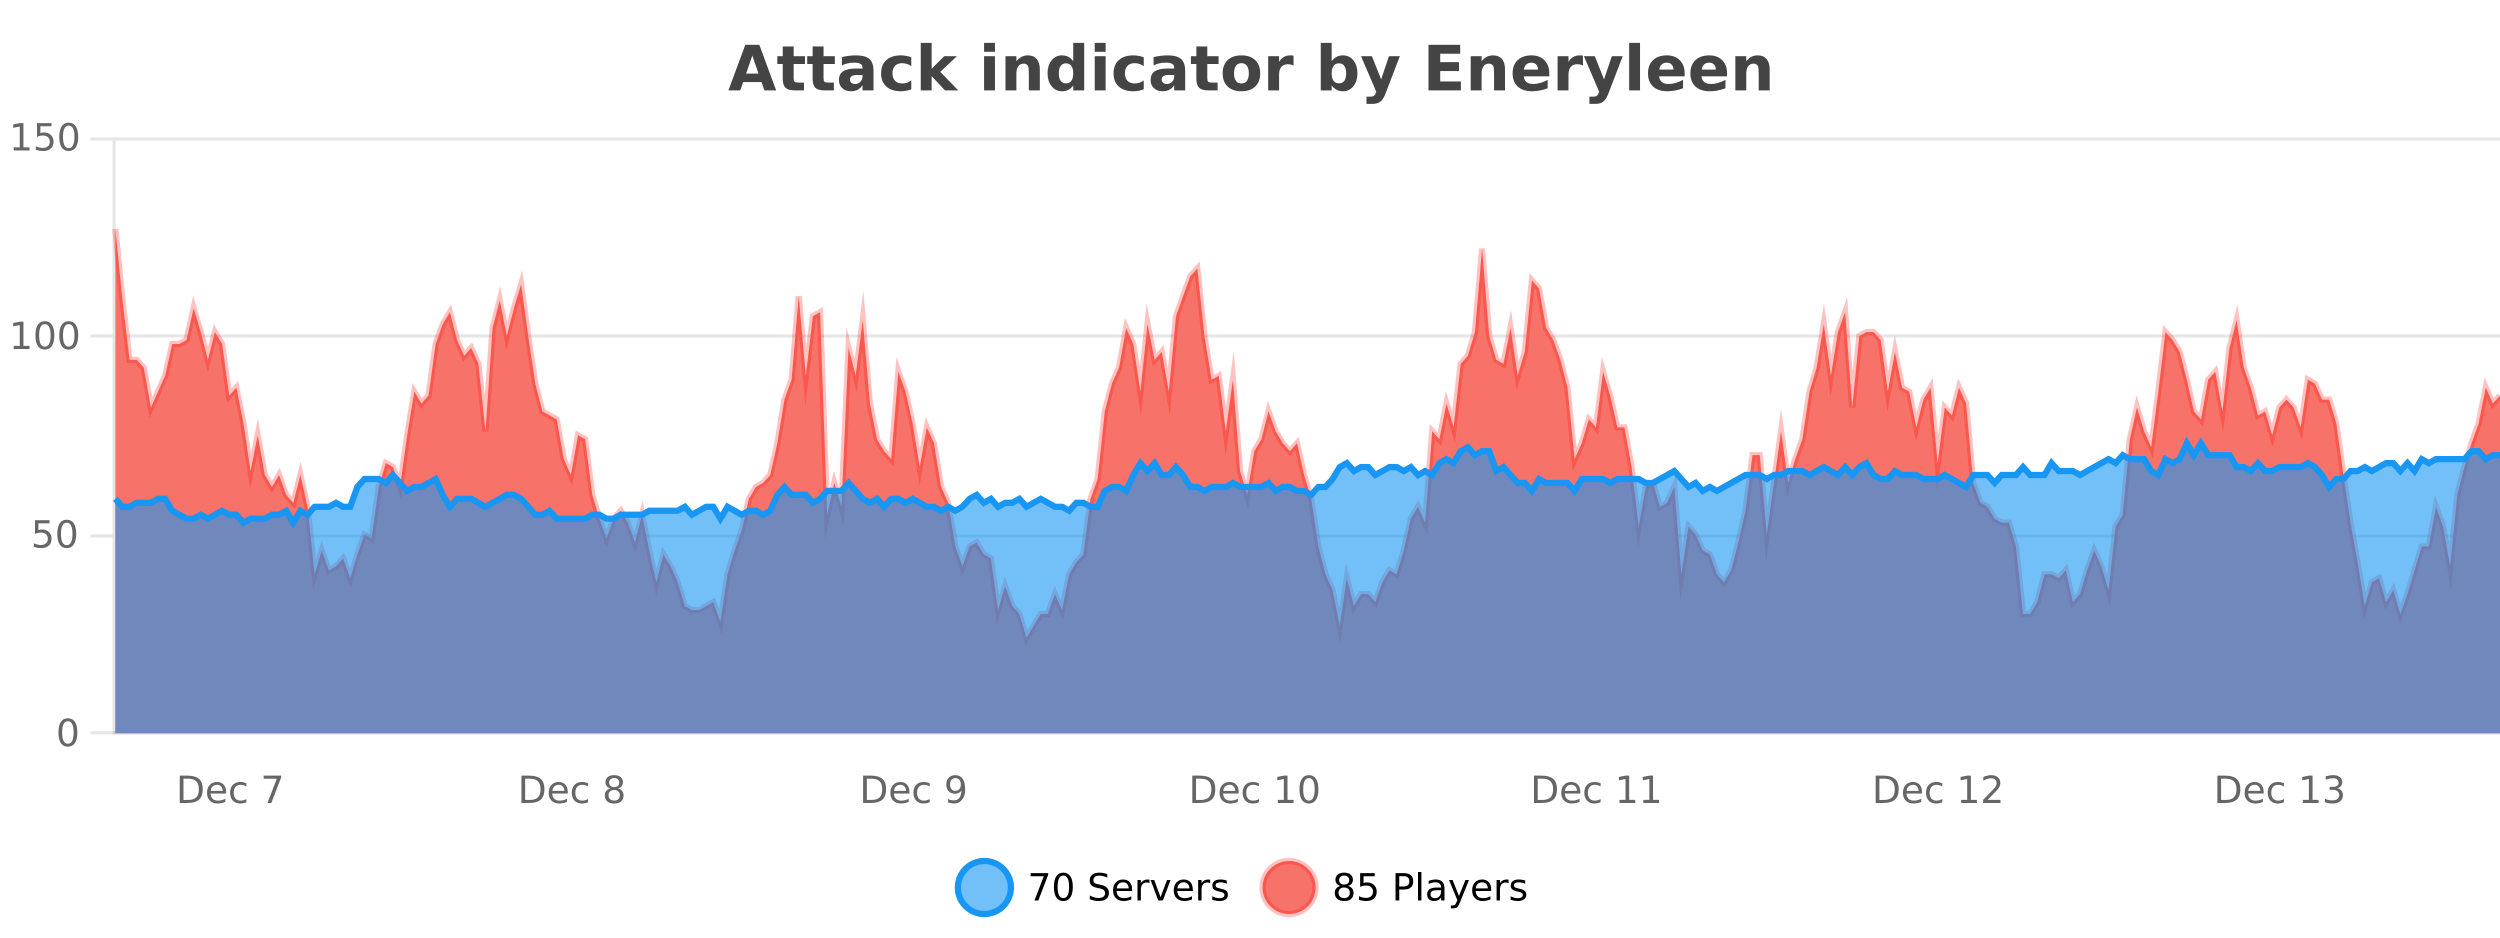 <?xml version="1.0" encoding="UTF-8"?>
<svg xmlns="http://www.w3.org/2000/svg" xmlns:xlink="http://www.w3.org/1999/xlink" width="800pt" height="300pt" viewBox="0 0 800 300" version="1.1">
<defs>
<clipPath id="clip1">
  <path d="M 278 263 L 352 263 L 352 300 L 278 300 Z M 278 263 "/>
</clipPath>
<clipPath id="clip2">
  <path d="M 375 263 L 450 263 L 450 300 L 375 300 Z M 375 263 "/>
</clipPath>
<clipPath id="clip3">
  <path d="M 36.906 73 L 800 73 L 800 234.602 L 36.906 234.602 Z M 36.906 73 "/>
</clipPath>
<clipPath id="clip4">
  <path d="M 35.906 44 L 800 44 L 800 233 L 35.906 233 Z M 35.906 44 "/>
</clipPath>
<clipPath id="clip5">
  <path d="M 36.906 141 L 800 141 L 800 234.602 L 36.906 234.602 Z M 36.906 141 "/>
</clipPath>
<clipPath id="clip6">
  <path d="M 35.906 113 L 800 113 L 800 196 L 35.906 196 Z M 35.906 113 "/>
</clipPath>
</defs>
<g id="surface1422721">
<rect x="0" y="0" width="800" height="300" style="fill:rgb(100%,100%,100%);fill-opacity:1;stroke:none;"/>
<path style="fill:none;stroke-width:1;stroke-linecap:butt;stroke-linejoin:miter;stroke:rgb(0%,0%,0%);stroke-opacity:0.098;stroke-miterlimit:10;" d="M 37 234.5 L 800 234.5 "/>
<path style="fill:none;stroke-width:1;stroke-linecap:butt;stroke-linejoin:miter;stroke:rgb(0%,0%,0%);stroke-opacity:0.098;stroke-miterlimit:10;" d="M 28.906 234.5 L 36 234.5 "/>
<path style="fill:none;stroke-width:1;stroke-linecap:butt;stroke-linejoin:miter;stroke:rgb(0%,0%,0%);stroke-opacity:0.098;stroke-miterlimit:10;" d="M 37 171.5 L 800 171.5 "/>
<path style="fill:none;stroke-width:1;stroke-linecap:butt;stroke-linejoin:miter;stroke:rgb(0%,0%,0%);stroke-opacity:0.098;stroke-miterlimit:10;" d="M 28.906 171.5 L 36 171.5 "/>
<path style="fill:none;stroke-width:1;stroke-linecap:butt;stroke-linejoin:miter;stroke:rgb(0%,0%,0%);stroke-opacity:0.098;stroke-miterlimit:10;" d="M 37 107.5 L 800 107.5 "/>
<path style="fill:none;stroke-width:1;stroke-linecap:butt;stroke-linejoin:miter;stroke:rgb(0%,0%,0%);stroke-opacity:0.098;stroke-miterlimit:10;" d="M 28.906 107.5 L 36 107.5 "/>
<path style="fill:none;stroke-width:1;stroke-linecap:butt;stroke-linejoin:miter;stroke:rgb(0%,0%,0%);stroke-opacity:0.098;stroke-miterlimit:10;" d="M 37 44.5 L 800 44.5 "/>
<path style="fill:none;stroke-width:1;stroke-linecap:butt;stroke-linejoin:miter;stroke:rgb(0%,0%,0%);stroke-opacity:0.098;stroke-miterlimit:10;" d="M 28.906 44.5 L 36 44.5 "/>
<path style=" stroke:none;fill-rule:nonzero;fill:rgb(9.02%,58.824%,95.294%);fill-opacity:0.6;" d="M 323.488 284 C 323.488 288.688 319.688 292.484 315.004 292.484 C 310.316 292.484 306.52 288.688 306.52 284 C 306.52 279.312 310.316 275.516 315.004 275.516 C 319.688 275.516 323.488 279.312 323.488 284 Z M 323.488 284 "/>
<g clip-path="url(#clip1)" clip-rule="nonzero">
<path style="fill:none;stroke-width:2;stroke-linecap:butt;stroke-linejoin:miter;stroke:rgb(9.02%,58.824%,95.294%);stroke-opacity:1;stroke-miterlimit:10;" d="M 323.488 284 C 323.488 288.688 319.688 292.484 315.004 292.484 C 310.316 292.484 306.52 288.688 306.52 284 C 306.52 279.312 310.316 275.516 315.004 275.516 C 319.688 275.516 323.488 279.312 323.488 284 Z M 323.488 284 "/>
</g>
<path style=" stroke:none;fill-rule:nonzero;fill:rgb(0%,0%,0%);fill-opacity:1;" d="M 329.805 279.406 L 335.43 279.406 L 335.43 279.906 L 332.258 288.156 L 331.023 288.156 L 334.008 280.406 L 329.805 280.406 Z M 340.266 280.188 C 339.66 280.188 339.203 280.492 338.891 281.094 C 338.586 281.688 338.438 282.59 338.438 283.797 C 338.438 284.996 338.586 285.898 338.891 286.5 C 339.203 287.094 339.66 287.391 340.266 287.391 C 340.879 287.391 341.336 287.094 341.641 286.5 C 341.953 285.898 342.109 284.996 342.109 283.797 C 342.109 282.59 341.953 281.688 341.641 281.094 C 341.336 280.492 340.879 280.188 340.266 280.188 Z M 340.266 279.25 C 341.242 279.25 341.992 279.641 342.516 280.422 C 343.035 281.195 343.297 282.32 343.297 283.797 C 343.297 285.266 343.035 286.391 342.516 287.172 C 341.992 287.945 341.242 288.328 340.266 288.328 C 339.285 288.328 338.535 287.945 338.016 287.172 C 337.504 286.391 337.25 285.266 337.25 283.797 C 337.25 282.32 337.504 281.195 338.016 280.422 C 338.535 279.641 339.285 279.25 340.266 279.25 Z M 354.324 279.688 L 354.324 280.844 C 353.875 280.637 353.449 280.48 353.043 280.375 C 352.645 280.262 352.266 280.203 351.902 280.203 C 351.254 280.203 350.754 280.328 350.402 280.578 C 350.059 280.828 349.887 281.188 349.887 281.656 C 349.887 282.043 350 282.336 350.23 282.531 C 350.457 282.73 350.902 282.887 351.559 283 L 352.262 283.156 C 353.145 283.324 353.797 283.621 354.215 284.047 C 354.641 284.465 354.855 285.027 354.855 285.734 C 354.855 286.59 354.566 287.234 353.996 287.672 C 353.434 288.109 352.598 288.328 351.496 288.328 C 351.09 288.328 350.652 288.281 350.184 288.188 C 349.715 288.094 349.23 287.953 348.73 287.766 L 348.73 286.547 C 349.207 286.82 349.676 287.023 350.137 287.156 C 350.605 287.293 351.059 287.359 351.496 287.359 C 352.172 287.359 352.691 287.23 353.059 286.969 C 353.434 286.699 353.621 286.32 353.621 285.828 C 353.621 285.402 353.484 285.07 353.215 284.828 C 352.953 284.578 352.52 284.398 351.918 284.281 L 351.199 284.141 C 350.312 283.965 349.672 283.688 349.277 283.312 C 348.891 282.938 348.699 282.418 348.699 281.75 C 348.699 280.969 348.969 280.359 349.512 279.922 C 350.051 279.477 350.801 279.25 351.762 279.25 C 352.176 279.25 352.594 279.289 353.012 279.359 C 353.438 279.434 353.875 279.543 354.324 279.688 Z M 362.27 284.609 L 362.27 285.125 L 357.301 285.125 C 357.352 285.875 357.574 286.445 357.973 286.828 C 358.379 287.215 358.934 287.406 359.645 287.406 C 360.059 287.406 360.461 287.359 360.848 287.266 C 361.242 287.164 361.633 287.008 362.02 286.797 L 362.02 287.828 C 361.621 287.984 361.223 288.105 360.816 288.188 C 360.41 288.281 359.996 288.328 359.582 288.328 C 358.539 288.328 357.711 288.027 357.098 287.422 C 356.48 286.809 356.176 285.98 356.176 284.938 C 356.176 283.867 356.465 283.016 357.051 282.391 C 357.633 281.758 358.414 281.438 359.395 281.438 C 360.277 281.438 360.977 281.727 361.488 282.297 C 362.008 282.859 362.27 283.633 362.27 284.609 Z M 361.191 284.281 C 361.18 283.699 361.012 283.23 360.691 282.875 C 360.367 282.523 359.941 282.344 359.41 282.344 C 358.805 282.344 358.32 282.516 357.957 282.859 C 357.602 283.203 357.398 283.684 357.348 284.297 Z M 367.84 282.594 C 367.715 282.531 367.578 282.484 367.434 282.453 C 367.297 282.414 367.141 282.391 366.965 282.391 C 366.359 282.391 365.891 282.59 365.559 282.984 C 365.234 283.383 365.074 283.953 365.074 284.703 L 365.074 288.156 L 363.996 288.156 L 363.996 281.594 L 365.074 281.594 L 365.074 282.609 C 365.301 282.215 365.598 281.922 365.965 281.734 C 366.328 281.539 366.77 281.438 367.293 281.438 C 367.363 281.438 367.441 281.445 367.527 281.453 C 367.621 281.465 367.719 281.48 367.824 281.5 Z M 368.195 281.594 L 369.336 281.594 L 371.383 287.094 L 373.445 281.594 L 374.586 281.594 L 372.117 288.156 L 370.648 288.156 Z M 381.688 284.609 L 381.688 285.125 L 376.719 285.125 C 376.77 285.875 376.992 286.445 377.391 286.828 C 377.797 287.215 378.352 287.406 379.062 287.406 C 379.477 287.406 379.879 287.359 380.266 287.266 C 380.66 287.164 381.051 287.008 381.438 286.797 L 381.438 287.828 C 381.039 287.984 380.641 288.105 380.234 288.188 C 379.828 288.281 379.414 288.328 379 288.328 C 377.957 288.328 377.129 288.027 376.516 287.422 C 375.898 286.809 375.594 285.98 375.594 284.938 C 375.594 283.867 375.883 283.016 376.469 282.391 C 377.051 281.758 377.832 281.438 378.812 281.438 C 379.695 281.438 380.395 281.727 380.906 282.297 C 381.426 282.859 381.688 283.633 381.688 284.609 Z M 380.609 284.281 C 380.598 283.699 380.43 283.23 380.109 282.875 C 379.785 282.523 379.359 282.344 378.828 282.344 C 378.223 282.344 377.738 282.516 377.375 282.859 C 377.02 283.203 376.816 283.684 376.766 284.297 Z M 387.258 282.594 C 387.133 282.531 386.996 282.484 386.852 282.453 C 386.715 282.414 386.559 282.391 386.383 282.391 C 385.777 282.391 385.309 282.59 384.977 282.984 C 384.652 283.383 384.492 283.953 384.492 284.703 L 384.492 288.156 L 383.414 288.156 L 383.414 281.594 L 384.492 281.594 L 384.492 282.609 C 384.719 282.215 385.016 281.922 385.383 281.734 C 385.746 281.539 386.188 281.438 386.711 281.438 C 386.781 281.438 386.859 281.445 386.945 281.453 C 387.039 281.465 387.137 281.48 387.242 281.5 Z M 392.566 281.781 L 392.566 282.812 C 392.262 282.656 391.945 282.543 391.613 282.469 C 391.289 282.387 390.949 282.344 390.598 282.344 C 390.066 282.344 389.664 282.43 389.395 282.594 C 389.121 282.75 388.988 282.996 388.988 283.328 C 388.988 283.578 389.082 283.777 389.27 283.922 C 389.465 284.059 389.855 284.188 390.441 284.312 L 390.801 284.406 C 391.57 284.562 392.117 284.793 392.441 285.094 C 392.762 285.398 392.926 285.812 392.926 286.344 C 392.926 286.961 392.68 287.445 392.191 287.797 C 391.711 288.152 391.051 288.328 390.207 288.328 C 389.852 288.328 389.48 288.289 389.098 288.219 C 388.723 288.156 388.324 288.059 387.91 287.922 L 387.91 286.797 C 388.305 287.008 388.695 287.164 389.082 287.266 C 389.465 287.371 389.852 287.422 390.238 287.422 C 390.738 287.422 391.121 287.34 391.395 287.172 C 391.676 286.996 391.816 286.746 391.816 286.422 C 391.816 286.133 391.715 285.906 391.52 285.75 C 391.32 285.594 390.887 285.445 390.223 285.297 L 389.848 285.219 C 389.18 285.074 388.695 284.855 388.395 284.562 C 388.102 284.273 387.957 283.875 387.957 283.375 C 387.957 282.75 388.176 282.273 388.613 281.938 C 389.051 281.605 389.668 281.438 390.473 281.438 C 390.867 281.438 391.242 281.469 391.598 281.531 C 391.949 281.586 392.273 281.668 392.566 281.781 Z M 325.004 277.016 "/>
<path style=" stroke:none;fill-rule:nonzero;fill:rgb(96.863%,44.706%,40.784%);fill-opacity:1;" d="M 420.988 284 C 420.988 288.688 417.191 292.484 412.504 292.484 C 407.82 292.484 404.02 288.688 404.02 284 C 404.02 279.312 407.82 275.516 412.504 275.516 C 417.191 275.516 420.988 279.312 420.988 284 Z M 420.988 284 "/>
<g clip-path="url(#clip2)" clip-rule="nonzero">
<path style="fill:none;stroke-width:2;stroke-linecap:butt;stroke-linejoin:miter;stroke:rgb(100%,4.706%,0%);stroke-opacity:0.247;stroke-miterlimit:10;" d="M 420.988 284 C 420.988 288.688 417.191 292.484 412.504 292.484 C 407.82 292.484 404.02 288.688 404.02 284 C 404.02 279.312 407.82 275.516 412.504 275.516 C 417.191 275.516 420.988 279.312 420.988 284 Z M 420.988 284 "/>
</g>
<path style=" stroke:none;fill-rule:nonzero;fill:rgb(0%,0%,0%);fill-opacity:1;" d="M 430.133 284 C 429.57 284 429.125 284.152 428.805 284.453 C 428.48 284.758 428.32 285.168 428.32 285.688 C 428.32 286.219 428.48 286.637 428.805 286.938 C 429.125 287.242 429.57 287.391 430.133 287.391 C 430.695 287.391 431.137 287.242 431.461 286.938 C 431.781 286.637 431.945 286.219 431.945 285.688 C 431.945 285.168 431.781 284.758 431.461 284.453 C 431.148 284.152 430.703 284 430.133 284 Z M 428.945 283.5 C 428.445 283.375 428.047 283.141 427.758 282.797 C 427.477 282.445 427.336 282.016 427.336 281.516 C 427.336 280.82 427.586 280.266 428.086 279.859 C 428.586 279.453 429.266 279.25 430.133 279.25 C 431.008 279.25 431.688 279.453 432.18 279.859 C 432.68 280.266 432.93 280.82 432.93 281.516 C 432.93 282.016 432.789 282.445 432.508 282.797 C 432.227 283.141 431.828 283.375 431.32 283.5 C 431.891 283.637 432.336 283.898 432.648 284.281 C 432.969 284.668 433.133 285.137 433.133 285.688 C 433.133 286.543 432.871 287.199 432.352 287.656 C 431.84 288.105 431.102 288.328 430.133 288.328 C 429.172 288.328 428.434 288.105 427.914 287.656 C 427.391 287.199 427.133 286.543 427.133 285.688 C 427.133 285.137 427.293 284.668 427.617 284.281 C 427.938 283.898 428.383 283.637 428.945 283.5 Z M 428.523 281.625 C 428.523 282.086 428.664 282.438 428.945 282.688 C 429.227 282.938 429.621 283.062 430.133 283.062 C 430.641 283.062 431.039 282.938 431.32 282.688 C 431.609 282.438 431.758 282.086 431.758 281.625 C 431.758 281.18 431.609 280.828 431.32 280.578 C 431.039 280.32 430.641 280.188 430.133 280.188 C 429.621 280.188 429.227 280.32 428.945 280.578 C 428.664 280.828 428.523 281.18 428.523 281.625 Z M 435.25 279.406 L 439.891 279.406 L 439.891 280.406 L 436.328 280.406 L 436.328 282.547 C 436.504 282.484 436.676 282.445 436.844 282.422 C 437.02 282.391 437.191 282.375 437.359 282.375 C 438.336 282.375 439.113 282.648 439.688 283.188 C 440.258 283.719 440.547 284.438 440.547 285.344 C 440.547 286.293 440.25 287.027 439.656 287.547 C 439.07 288.07 438.25 288.328 437.188 288.328 C 436.812 288.328 436.43 288.297 436.047 288.234 C 435.672 288.172 435.281 288.078 434.875 287.953 L 434.875 286.766 C 435.227 286.953 435.594 287.094 435.969 287.188 C 436.344 287.281 436.738 287.328 437.156 287.328 C 437.832 287.328 438.367 287.152 438.766 286.797 C 439.16 286.445 439.359 285.961 439.359 285.344 C 439.359 284.742 439.16 284.262 438.766 283.906 C 438.367 283.555 437.832 283.375 437.156 283.375 C 436.844 283.375 436.523 283.414 436.203 283.484 C 435.891 283.547 435.57 283.652 435.25 283.797 Z M 447.762 280.375 L 447.762 283.672 L 449.246 283.672 C 449.797 283.672 450.223 283.531 450.527 283.25 C 450.828 282.961 450.98 282.547 450.98 282.016 C 450.98 281.496 450.828 281.094 450.527 280.812 C 450.223 280.523 449.797 280.375 449.246 280.375 Z M 446.574 279.406 L 449.246 279.406 C 450.234 279.406 450.98 279.633 451.48 280.078 C 451.98 280.516 452.23 281.164 452.23 282.016 C 452.23 282.883 451.98 283.539 451.48 283.984 C 450.98 284.422 450.234 284.641 449.246 284.641 L 447.762 284.641 L 447.762 288.156 L 446.574 288.156 Z M 453.766 279.031 L 454.844 279.031 L 454.844 288.156 L 453.766 288.156 Z M 460.082 284.859 C 459.215 284.859 458.613 284.961 458.27 285.156 C 457.934 285.355 457.77 285.695 457.77 286.172 C 457.77 286.559 457.895 286.867 458.145 287.094 C 458.402 287.312 458.746 287.422 459.176 287.422 C 459.777 287.422 460.258 287.215 460.613 286.797 C 460.977 286.371 461.16 285.805 461.16 285.094 L 461.16 284.859 Z M 462.238 284.406 L 462.238 288.156 L 461.16 288.156 L 461.16 287.156 C 460.91 287.555 460.602 287.852 460.238 288.047 C 459.871 288.234 459.426 288.328 458.895 288.328 C 458.215 288.328 457.68 288.141 457.285 287.766 C 456.887 287.383 456.691 286.875 456.691 286.25 C 456.691 285.512 456.934 284.953 457.426 284.578 C 457.926 284.203 458.664 284.016 459.645 284.016 L 461.16 284.016 L 461.16 283.906 C 461.16 283.406 460.992 283.023 460.66 282.75 C 460.336 282.48 459.883 282.344 459.301 282.344 C 458.926 282.344 458.555 282.391 458.191 282.484 C 457.836 282.578 457.496 282.715 457.176 282.891 L 457.176 281.891 C 457.57 281.734 457.949 281.621 458.316 281.547 C 458.691 281.477 459.055 281.438 459.41 281.438 C 460.355 281.438 461.066 281.684 461.535 282.172 C 462.004 282.664 462.238 283.406 462.238 284.406 Z M 467.188 288.766 C 466.883 289.547 466.586 290.055 466.297 290.297 C 466.004 290.535 465.617 290.656 465.141 290.656 L 464.281 290.656 L 464.281 289.75 L 464.906 289.75 C 465.207 289.75 465.438 289.676 465.594 289.531 C 465.758 289.395 465.941 289.066 466.141 288.547 L 466.344 288.047 L 463.688 281.594 L 464.828 281.594 L 466.875 286.719 L 468.938 281.594 L 470.078 281.594 Z M 477.18 284.609 L 477.18 285.125 L 472.211 285.125 C 472.262 285.875 472.484 286.445 472.883 286.828 C 473.289 287.215 473.844 287.406 474.555 287.406 C 474.969 287.406 475.371 287.359 475.758 287.266 C 476.152 287.164 476.543 287.008 476.93 286.797 L 476.93 287.828 C 476.531 287.984 476.133 288.105 475.727 288.188 C 475.32 288.281 474.906 288.328 474.492 288.328 C 473.449 288.328 472.621 288.027 472.008 287.422 C 471.391 286.809 471.086 285.98 471.086 284.938 C 471.086 283.867 471.375 283.016 471.961 282.391 C 472.543 281.758 473.324 281.438 474.305 281.438 C 475.188 281.438 475.887 281.727 476.398 282.297 C 476.918 282.859 477.18 283.633 477.18 284.609 Z M 476.102 284.281 C 476.09 283.699 475.922 283.23 475.602 282.875 C 475.277 282.523 474.852 282.344 474.32 282.344 C 473.715 282.344 473.23 282.516 472.867 282.859 C 472.512 283.203 472.309 283.684 472.258 284.297 Z M 482.75 282.594 C 482.625 282.531 482.488 282.484 482.344 282.453 C 482.207 282.414 482.051 282.391 481.875 282.391 C 481.27 282.391 480.801 282.59 480.469 282.984 C 480.145 283.383 479.984 283.953 479.984 284.703 L 479.984 288.156 L 478.906 288.156 L 478.906 281.594 L 479.984 281.594 L 479.984 282.609 C 480.211 282.215 480.508 281.922 480.875 281.734 C 481.238 281.539 481.68 281.438 482.203 281.438 C 482.273 281.438 482.352 281.445 482.438 281.453 C 482.531 281.465 482.629 281.48 482.734 281.5 Z M 488.055 281.781 L 488.055 282.812 C 487.75 282.656 487.434 282.543 487.102 282.469 C 486.777 282.387 486.438 282.344 486.086 282.344 C 485.555 282.344 485.152 282.43 484.883 282.594 C 484.609 282.75 484.477 282.996 484.477 283.328 C 484.477 283.578 484.57 283.777 484.758 283.922 C 484.953 284.059 485.344 284.188 485.93 284.312 L 486.289 284.406 C 487.059 284.562 487.605 284.793 487.93 285.094 C 488.25 285.398 488.414 285.812 488.414 286.344 C 488.414 286.961 488.168 287.445 487.68 287.797 C 487.199 288.152 486.539 288.328 485.695 288.328 C 485.34 288.328 484.969 288.289 484.586 288.219 C 484.211 288.156 483.812 288.059 483.398 287.922 L 483.398 286.797 C 483.793 287.008 484.184 287.164 484.57 287.266 C 484.953 287.371 485.34 287.422 485.727 287.422 C 486.227 287.422 486.609 287.34 486.883 287.172 C 487.164 286.996 487.305 286.746 487.305 286.422 C 487.305 286.133 487.203 285.906 487.008 285.75 C 486.809 285.594 486.375 285.445 485.711 285.297 L 485.336 285.219 C 484.668 285.074 484.184 284.855 483.883 284.562 C 483.59 284.273 483.445 283.875 483.445 283.375 C 483.445 282.75 483.664 282.273 484.102 281.938 C 484.539 281.605 485.156 281.438 485.961 281.438 C 486.355 281.438 486.73 281.469 487.086 281.531 C 487.438 281.586 487.762 281.668 488.055 281.781 Z M 422.504 277.016 "/>
<path style=" stroke:none;fill-rule:nonzero;fill:rgb(26.667%,26.667%,26.667%);fill-opacity:1;" d="M 243.688 26.266 L 237.812 26.266 L 236.875 28.922 L 233.094 28.922 L 238.5 14.344 L 242.984 14.344 L 248.375 28.922 L 244.609 28.922 Z M 238.75 23.562 L 242.734 23.562 L 240.75 17.766 Z M 253.977 14.875 L 253.977 17.984 L 257.586 17.984 L 257.586 20.484 L 253.977 20.484 L 253.977 25.125 C 253.977 25.637 254.074 25.98 254.273 26.156 C 254.48 26.336 254.883 26.422 255.477 26.422 L 257.273 26.422 L 257.273 28.922 L 254.273 28.922 C 252.898 28.922 251.918 28.637 251.336 28.062 C 250.762 27.48 250.477 26.5 250.477 25.125 L 250.477 20.484 L 248.742 20.484 L 248.742 17.984 L 250.477 17.984 L 250.477 14.875 Z M 263.539 14.875 L 263.539 17.984 L 267.148 17.984 L 267.148 20.484 L 263.539 20.484 L 263.539 25.125 C 263.539 25.637 263.637 25.98 263.836 26.156 C 264.043 26.336 264.445 26.422 265.039 26.422 L 266.836 26.422 L 266.836 28.922 L 263.836 28.922 C 262.461 28.922 261.48 28.637 260.898 28.062 C 260.324 27.48 260.039 26.5 260.039 25.125 L 260.039 20.484 L 258.305 20.484 L 258.305 17.984 L 260.039 17.984 L 260.039 14.875 Z M 274.18 24 C 273.449 24 272.902 24.125 272.539 24.375 C 272.172 24.617 271.992 24.98 271.992 25.469 C 271.992 25.906 272.137 26.25 272.43 26.5 C 272.73 26.75 273.141 26.875 273.664 26.875 C 274.32 26.875 274.871 26.641 275.32 26.172 C 275.777 25.703 276.008 25.117 276.008 24.406 L 276.008 24 Z M 279.523 22.688 L 279.523 28.922 L 276.008 28.922 L 276.008 27.297 C 275.539 27.965 275.008 28.449 274.414 28.75 C 273.828 29.051 273.117 29.203 272.273 29.203 C 271.148 29.203 270.23 28.875 269.523 28.219 C 268.812 27.555 268.461 26.695 268.461 25.641 C 268.461 24.359 268.898 23.422 269.773 22.828 C 270.656 22.227 272.047 21.922 273.945 21.922 L 276.008 21.922 L 276.008 21.641 C 276.008 21.09 275.789 20.688 275.352 20.438 C 274.914 20.18 274.23 20.047 273.305 20.047 C 272.555 20.047 271.855 20.125 271.211 20.281 C 270.562 20.43 269.965 20.648 269.414 20.938 L 269.414 18.281 C 270.164 18.094 270.914 17.953 271.664 17.859 C 272.422 17.766 273.184 17.719 273.945 17.719 C 275.914 17.719 277.336 18.109 278.211 18.891 C 279.086 19.664 279.523 20.93 279.523 22.688 Z M 291.609 18.328 L 291.609 21.172 C 291.141 20.852 290.664 20.609 290.188 20.453 C 289.707 20.297 289.207 20.219 288.688 20.219 C 287.719 20.219 286.957 20.508 286.406 21.078 C 285.863 21.641 285.594 22.438 285.594 23.469 C 285.594 24.492 285.863 25.289 286.406 25.859 C 286.957 26.422 287.719 26.703 288.688 26.703 C 289.238 26.703 289.758 26.625 290.25 26.469 C 290.738 26.305 291.191 26.059 291.609 25.734 L 291.609 28.594 C 291.066 28.805 290.516 28.953 289.953 29.047 C 289.391 29.148 288.82 29.203 288.25 29.203 C 286.281 29.203 284.738 28.699 283.625 27.688 C 282.508 26.68 281.953 25.273 281.953 23.469 C 281.953 21.656 282.508 20.246 283.625 19.234 C 284.738 18.227 286.281 17.719 288.25 17.719 C 288.82 17.719 289.383 17.773 289.938 17.875 C 290.5 17.969 291.055 18.121 291.609 18.328 Z M 294.641 13.719 L 298.125 13.719 L 298.125 22 L 302.156 17.984 L 306.219 17.984 L 300.875 23 L 306.641 28.922 L 302.391 28.922 L 298.125 24.359 L 298.125 28.922 L 294.641 28.922 Z M 314.902 17.984 L 318.387 17.984 L 318.387 28.922 L 314.902 28.922 Z M 314.902 13.719 L 318.387 13.719 L 318.387 16.578 L 314.902 16.578 Z M 332.742 22.266 L 332.742 28.922 L 329.227 28.922 L 329.227 23.828 C 329.227 22.883 329.203 22.23 329.164 21.875 C 329.121 21.512 329.047 21.246 328.945 21.078 C 328.809 20.852 328.621 20.672 328.383 20.547 C 328.152 20.422 327.887 20.359 327.586 20.359 C 326.855 20.359 326.281 20.641 325.867 21.203 C 325.449 21.766 325.242 22.547 325.242 23.547 L 325.242 28.922 L 321.758 28.922 L 321.758 17.984 L 325.242 17.984 L 325.242 19.578 C 325.773 18.945 326.336 18.477 326.93 18.172 C 327.523 17.871 328.172 17.719 328.883 17.719 C 330.152 17.719 331.109 18.109 331.758 18.891 C 332.414 19.664 332.742 20.789 332.742 22.266 Z M 343.434 19.578 L 343.434 13.719 L 346.949 13.719 L 346.949 28.922 L 343.434 28.922 L 343.434 27.344 C 342.953 27.992 342.422 28.465 341.84 28.766 C 341.254 29.055 340.582 29.203 339.824 29.203 C 338.48 29.203 337.375 28.668 336.512 27.594 C 335.645 26.523 335.215 25.148 335.215 23.469 C 335.215 21.781 335.645 20.402 336.512 19.328 C 337.375 18.258 338.48 17.719 339.824 17.719 C 340.582 17.719 341.254 17.871 341.84 18.172 C 342.422 18.477 342.953 18.945 343.434 19.578 Z M 341.121 26.672 C 341.871 26.672 342.441 26.402 342.84 25.859 C 343.234 25.309 343.434 24.512 343.434 23.469 C 343.434 22.43 343.234 21.637 342.84 21.094 C 342.441 20.543 341.871 20.266 341.121 20.266 C 340.379 20.266 339.812 20.543 339.418 21.094 C 339.02 21.637 338.824 22.43 338.824 23.469 C 338.824 24.512 339.02 25.309 339.418 25.859 C 339.812 26.402 340.379 26.672 341.121 26.672 Z M 350.312 17.984 L 353.797 17.984 L 353.797 28.922 L 350.312 28.922 Z M 350.312 13.719 L 353.797 13.719 L 353.797 16.578 L 350.312 16.578 Z M 365.996 18.328 L 365.996 21.172 C 365.527 20.852 365.051 20.609 364.574 20.453 C 364.094 20.297 363.594 20.219 363.074 20.219 C 362.105 20.219 361.344 20.508 360.793 21.078 C 360.25 21.641 359.98 22.438 359.98 23.469 C 359.98 24.492 360.25 25.289 360.793 25.859 C 361.344 26.422 362.105 26.703 363.074 26.703 C 363.625 26.703 364.145 26.625 364.637 26.469 C 365.125 26.305 365.578 26.059 365.996 25.734 L 365.996 28.594 C 365.453 28.805 364.902 28.953 364.34 29.047 C 363.777 29.148 363.207 29.203 362.637 29.203 C 360.668 29.203 359.125 28.699 358.012 27.688 C 356.895 26.68 356.34 25.273 356.34 23.469 C 356.34 21.656 356.895 20.246 358.012 19.234 C 359.125 18.227 360.668 17.719 362.637 17.719 C 363.207 17.719 363.77 17.773 364.324 17.875 C 364.887 17.969 365.441 18.121 365.996 18.328 Z M 373.914 24 C 373.184 24 372.637 24.125 372.273 24.375 C 371.906 24.617 371.727 24.98 371.727 25.469 C 371.727 25.906 371.871 26.25 372.164 26.5 C 372.465 26.75 372.875 26.875 373.398 26.875 C 374.055 26.875 374.605 26.641 375.055 26.172 C 375.512 25.703 375.742 25.117 375.742 24.406 L 375.742 24 Z M 379.258 22.688 L 379.258 28.922 L 375.742 28.922 L 375.742 27.297 C 375.273 27.965 374.742 28.449 374.148 28.75 C 373.562 29.051 372.852 29.203 372.008 29.203 C 370.883 29.203 369.965 28.875 369.258 28.219 C 368.547 27.555 368.195 26.695 368.195 25.641 C 368.195 24.359 368.633 23.422 369.508 22.828 C 370.391 22.227 371.781 21.922 373.68 21.922 L 375.742 21.922 L 375.742 21.641 C 375.742 21.09 375.523 20.688 375.086 20.438 C 374.648 20.18 373.965 20.047 373.039 20.047 C 372.289 20.047 371.59 20.125 370.945 20.281 C 370.297 20.43 369.699 20.648 369.148 20.938 L 369.148 18.281 C 369.898 18.094 370.648 17.953 371.398 17.859 C 372.156 17.766 372.918 17.719 373.68 17.719 C 375.648 17.719 377.07 18.109 377.945 18.891 C 378.82 19.664 379.258 20.93 379.258 22.688 Z M 386.332 14.875 L 386.332 17.984 L 389.941 17.984 L 389.941 20.484 L 386.332 20.484 L 386.332 25.125 C 386.332 25.637 386.43 25.98 386.629 26.156 C 386.836 26.336 387.238 26.422 387.832 26.422 L 389.629 26.422 L 389.629 28.922 L 386.629 28.922 C 385.254 28.922 384.273 28.637 383.691 28.062 C 383.117 27.48 382.832 26.5 382.832 25.125 L 382.832 20.484 L 381.098 20.484 L 381.098 17.984 L 382.832 17.984 L 382.832 14.875 Z M 397.281 20.219 C 396.5 20.219 395.906 20.5 395.5 21.062 C 395.094 21.617 394.891 22.418 394.891 23.469 C 394.891 24.512 395.094 25.312 395.5 25.875 C 395.906 26.43 396.5 26.703 397.281 26.703 C 398.039 26.703 398.617 26.43 399.016 25.875 C 399.422 25.312 399.625 24.512 399.625 23.469 C 399.625 22.418 399.422 21.617 399.016 21.062 C 398.617 20.5 398.039 20.219 397.281 20.219 Z M 397.281 17.719 C 399.156 17.719 400.617 18.23 401.672 19.25 C 402.734 20.262 403.266 21.668 403.266 23.469 C 403.266 25.262 402.734 26.668 401.672 27.688 C 400.617 28.699 399.156 29.203 397.281 29.203 C 395.383 29.203 393.906 28.699 392.844 27.688 C 391.781 26.668 391.25 25.262 391.25 23.469 C 391.25 21.668 391.781 20.262 392.844 19.25 C 393.906 18.23 395.383 17.719 397.281 17.719 Z M 413.945 20.969 C 413.633 20.824 413.324 20.719 413.023 20.656 C 412.719 20.586 412.418 20.547 412.117 20.547 C 411.211 20.547 410.512 20.836 410.023 21.406 C 409.543 21.98 409.305 22.805 409.305 23.875 L 409.305 28.922 L 405.82 28.922 L 405.82 17.984 L 409.305 17.984 L 409.305 19.781 C 409.75 19.062 410.266 18.543 410.852 18.219 C 411.434 17.887 412.133 17.719 412.945 17.719 C 413.07 17.719 413.199 17.727 413.336 17.734 C 413.469 17.746 413.668 17.766 413.93 17.797 Z M 428.461 26.672 C 429.211 26.672 429.781 26.402 430.18 25.859 C 430.574 25.309 430.773 24.512 430.773 23.469 C 430.773 22.43 430.574 21.637 430.18 21.094 C 429.781 20.543 429.211 20.266 428.461 20.266 C 427.711 20.266 427.133 20.543 426.727 21.094 C 426.328 21.637 426.133 22.43 426.133 23.469 C 426.133 24.5 426.328 25.293 426.727 25.844 C 427.133 26.398 427.711 26.672 428.461 26.672 Z M 426.133 19.578 C 426.621 18.945 427.156 18.477 427.742 18.172 C 428.324 17.871 428.996 17.719 429.758 17.719 C 431.109 17.719 432.219 18.258 433.086 19.328 C 433.949 20.402 434.383 21.781 434.383 23.469 C 434.383 25.148 433.949 26.523 433.086 27.594 C 432.219 28.668 431.109 29.203 429.758 29.203 C 428.996 29.203 428.324 29.051 427.742 28.75 C 427.156 28.449 426.621 27.98 426.133 27.344 L 426.133 28.922 L 422.648 28.922 L 422.648 13.719 L 426.133 13.719 Z M 435.523 17.984 L 439.008 17.984 L 441.961 25.406 L 444.461 17.984 L 447.945 17.984 L 443.352 29.953 C 442.891 31.172 442.352 32.02 441.727 32.5 C 441.109 32.988 440.305 33.234 439.305 33.234 L 437.273 33.234 L 437.273 30.938 L 438.367 30.938 C 438.961 30.938 439.391 30.844 439.664 30.656 C 439.934 30.469 440.141 30.129 440.289 29.641 L 440.398 29.344 Z M 457.117 14.344 L 467.258 14.344 L 467.258 17.188 L 460.867 17.188 L 460.867 19.891 L 466.883 19.891 L 466.883 22.734 L 460.867 22.734 L 460.867 26.078 L 467.477 26.078 L 467.477 28.922 L 457.117 28.922 Z M 481.609 22.266 L 481.609 28.922 L 478.094 28.922 L 478.094 23.828 C 478.094 22.883 478.07 22.23 478.031 21.875 C 477.988 21.512 477.914 21.246 477.812 21.078 C 477.676 20.852 477.488 20.672 477.25 20.547 C 477.02 20.422 476.754 20.359 476.453 20.359 C 475.723 20.359 475.148 20.641 474.734 21.203 C 474.316 21.766 474.109 22.547 474.109 23.547 L 474.109 28.922 L 470.625 28.922 L 470.625 17.984 L 474.109 17.984 L 474.109 19.578 C 474.641 18.945 475.203 18.477 475.797 18.172 C 476.391 17.871 477.039 17.719 477.75 17.719 C 479.02 17.719 479.977 18.109 480.625 18.891 C 481.281 19.664 481.609 20.789 481.609 22.266 Z M 495.77 23.422 L 495.77 24.422 L 487.598 24.422 C 487.68 25.246 487.977 25.859 488.488 26.266 C 488.996 26.672 489.707 26.875 490.613 26.875 C 491.352 26.875 492.105 26.766 492.879 26.547 C 493.648 26.328 494.441 26 495.254 25.562 L 495.254 28.25 C 494.43 28.562 493.602 28.797 492.77 28.953 C 491.945 29.117 491.121 29.203 490.301 29.203 C 488.32 29.203 486.777 28.703 485.676 27.703 C 484.582 26.695 484.035 25.281 484.035 23.469 C 484.035 21.68 484.57 20.273 485.645 19.25 C 486.727 18.23 488.211 17.719 490.098 17.719 C 491.816 17.719 493.191 18.242 494.223 19.281 C 495.254 20.312 495.77 21.695 495.77 23.422 Z M 492.176 22.266 C 492.176 21.602 491.98 21.062 491.598 20.656 C 491.211 20.25 490.707 20.047 490.082 20.047 C 489.402 20.047 488.852 20.242 488.426 20.625 C 488.008 21 487.746 21.547 487.645 22.266 Z M 506.555 20.969 C 506.242 20.824 505.934 20.719 505.633 20.656 C 505.328 20.586 505.027 20.547 504.727 20.547 C 503.82 20.547 503.121 20.836 502.633 21.406 C 502.152 21.98 501.914 22.805 501.914 23.875 L 501.914 28.922 L 498.43 28.922 L 498.43 17.984 L 501.914 17.984 L 501.914 19.781 C 502.359 19.062 502.875 18.543 503.461 18.219 C 504.043 17.887 504.742 17.719 505.555 17.719 C 505.68 17.719 505.809 17.727 505.945 17.734 C 506.078 17.746 506.277 17.766 506.539 17.797 Z M 506.852 17.984 L 510.336 17.984 L 513.289 25.406 L 515.789 17.984 L 519.273 17.984 L 514.68 29.953 C 514.219 31.172 513.68 32.02 513.055 32.5 C 512.438 32.988 511.633 33.234 510.633 33.234 L 508.602 33.234 L 508.602 30.938 L 509.695 30.938 C 510.289 30.938 510.719 30.844 510.992 30.656 C 511.262 30.469 511.469 30.129 511.617 29.641 L 511.727 29.344 Z M 521.328 13.719 L 524.812 13.719 L 524.812 28.922 L 521.328 28.922 Z M 539.09 23.422 L 539.09 24.422 L 530.918 24.422 C 531 25.246 531.297 25.859 531.809 26.266 C 532.316 26.672 533.027 26.875 533.934 26.875 C 534.672 26.875 535.426 26.766 536.199 26.547 C 536.969 26.328 537.762 26 538.574 25.562 L 538.574 28.25 C 537.75 28.562 536.922 28.797 536.09 28.953 C 535.266 29.117 534.441 29.203 533.621 29.203 C 531.641 29.203 530.098 28.703 528.996 27.703 C 527.902 26.695 527.355 25.281 527.355 23.469 C 527.355 21.68 527.891 20.273 528.965 19.25 C 530.047 18.23 531.531 17.719 533.418 17.719 C 535.137 17.719 536.512 18.242 537.543 19.281 C 538.574 20.312 539.09 21.695 539.09 23.422 Z M 535.496 22.266 C 535.496 21.602 535.301 21.062 534.918 20.656 C 534.531 20.25 534.027 20.047 533.402 20.047 C 532.723 20.047 532.172 20.242 531.746 20.625 C 531.328 21 531.066 21.547 530.965 22.266 Z M 552.656 23.422 L 552.656 24.422 L 544.484 24.422 C 544.566 25.246 544.863 25.859 545.375 26.266 C 545.883 26.672 546.594 26.875 547.5 26.875 C 548.238 26.875 548.992 26.766 549.766 26.547 C 550.535 26.328 551.328 26 552.141 25.562 L 552.141 28.25 C 551.316 28.562 550.488 28.797 549.656 28.953 C 548.832 29.117 548.008 29.203 547.188 29.203 C 545.207 29.203 543.664 28.703 542.562 27.703 C 541.469 26.695 540.922 25.281 540.922 23.469 C 540.922 21.68 541.457 20.273 542.531 19.25 C 543.613 18.23 545.098 17.719 546.984 17.719 C 548.703 17.719 550.078 18.242 551.109 19.281 C 552.141 20.312 552.656 21.695 552.656 23.422 Z M 549.062 22.266 C 549.062 21.602 548.867 21.062 548.484 20.656 C 548.098 20.25 547.594 20.047 546.969 20.047 C 546.289 20.047 545.738 20.242 545.312 20.625 C 544.895 21 544.633 21.547 544.531 22.266 Z M 566.297 22.266 L 566.297 28.922 L 562.781 28.922 L 562.781 23.828 C 562.781 22.883 562.758 22.23 562.719 21.875 C 562.676 21.512 562.602 21.246 562.5 21.078 C 562.363 20.852 562.176 20.672 561.938 20.547 C 561.707 20.422 561.441 20.359 561.141 20.359 C 560.41 20.359 559.836 20.641 559.422 21.203 C 559.004 21.766 558.797 22.547 558.797 23.547 L 558.797 28.922 L 555.312 28.922 L 555.312 17.984 L 558.797 17.984 L 558.797 19.578 C 559.328 18.945 559.891 18.477 560.484 18.172 C 561.078 17.871 561.727 17.719 562.438 17.719 C 563.707 17.719 564.664 18.109 565.312 18.891 C 565.969 19.664 566.297 20.789 566.297 22.266 Z M 233 10.359 "/>
<path style="fill:none;stroke-width:1;stroke-linecap:butt;stroke-linejoin:miter;stroke:rgb(0%,0%,0%);stroke-opacity:0.098;stroke-miterlimit:10;" d="M 36 234.5 L 801 234.5 "/>
<path style=" stroke:none;fill-rule:nonzero;fill:rgb(40%,40%,40%);fill-opacity:1;" d="M 58.711 249.172 L 58.711 255.984 L 60.148 255.984 C 61.355 255.984 62.234 255.715 62.789 255.172 C 63.352 254.621 63.633 253.75 63.633 252.562 C 63.633 251.398 63.352 250.543 62.789 250 C 62.234 249.449 61.355 249.172 60.148 249.172 Z M 57.523 248.203 L 59.961 248.203 C 61.656 248.203 62.902 248.559 63.695 249.266 C 64.484 249.965 64.883 251.062 64.883 252.562 C 64.883 254.074 64.48 255.184 63.68 255.891 C 62.887 256.602 61.648 256.953 59.961 256.953 L 57.523 256.953 Z M 72.344 253.406 L 72.344 253.922 L 67.375 253.922 C 67.426 254.672 67.648 255.242 68.047 255.625 C 68.453 256.012 69.008 256.203 69.719 256.203 C 70.133 256.203 70.535 256.156 70.922 256.062 C 71.316 255.961 71.707 255.805 72.094 255.594 L 72.094 256.625 C 71.695 256.781 71.297 256.902 70.891 256.984 C 70.484 257.078 70.07 257.125 69.656 257.125 C 68.613 257.125 67.785 256.824 67.172 256.219 C 66.555 255.605 66.25 254.777 66.25 253.734 C 66.25 252.664 66.539 251.812 67.125 251.188 C 67.707 250.555 68.488 250.234 69.469 250.234 C 70.352 250.234 71.051 250.523 71.562 251.094 C 72.082 251.656 72.344 252.43 72.344 253.406 Z M 71.266 253.078 C 71.254 252.496 71.086 252.027 70.766 251.672 C 70.441 251.32 70.016 251.141 69.484 251.141 C 68.879 251.141 68.395 251.312 68.031 251.656 C 67.676 252 67.473 252.48 67.422 253.094 Z M 78.836 250.641 L 78.836 251.656 C 78.523 251.48 78.215 251.352 77.914 251.266 C 77.609 251.184 77.305 251.141 76.992 251.141 C 76.281 251.141 75.734 251.367 75.352 251.812 C 74.965 252.25 74.773 252.871 74.773 253.672 C 74.773 254.477 74.965 255.102 75.352 255.547 C 75.734 255.984 76.281 256.203 76.992 256.203 C 77.305 256.203 77.609 256.164 77.914 256.078 C 78.215 255.996 78.523 255.871 78.836 255.703 L 78.836 256.703 C 78.531 256.84 78.219 256.945 77.898 257.016 C 77.574 257.086 77.23 257.125 76.867 257.125 C 75.875 257.125 75.09 256.82 74.508 256.203 C 73.922 255.578 73.633 254.734 73.633 253.672 C 73.633 252.609 73.922 251.773 74.508 251.156 C 75.102 250.543 75.914 250.234 76.945 250.234 C 77.266 250.234 77.586 250.273 77.898 250.344 C 78.219 250.406 78.531 250.508 78.836 250.641 Z M 84.371 248.203 L 89.996 248.203 L 89.996 248.703 L 86.824 256.953 L 85.59 256.953 L 88.574 249.203 L 84.371 249.203 Z M 56.352 245.816 "/>
<path style=" stroke:none;fill-rule:nonzero;fill:rgb(40%,40%,40%);fill-opacity:1;" d="M 168.051 249.172 L 168.051 255.984 L 169.488 255.984 C 170.695 255.984 171.574 255.715 172.129 255.172 C 172.691 254.621 172.973 253.75 172.973 252.562 C 172.973 251.398 172.691 250.543 172.129 250 C 171.574 249.449 170.695 249.172 169.488 249.172 Z M 166.863 248.203 L 169.301 248.203 C 170.996 248.203 172.242 248.559 173.035 249.266 C 173.824 249.965 174.223 251.062 174.223 252.562 C 174.223 254.074 173.82 255.184 173.02 255.891 C 172.227 256.602 170.988 256.953 169.301 256.953 L 166.863 256.953 Z M 181.68 253.406 L 181.68 253.922 L 176.711 253.922 C 176.762 254.672 176.984 255.242 177.383 255.625 C 177.789 256.012 178.344 256.203 179.055 256.203 C 179.469 256.203 179.871 256.156 180.258 256.062 C 180.652 255.961 181.043 255.805 181.43 255.594 L 181.43 256.625 C 181.031 256.781 180.633 256.902 180.227 256.984 C 179.82 257.078 179.406 257.125 178.992 257.125 C 177.949 257.125 177.121 256.824 176.508 256.219 C 175.891 255.605 175.586 254.777 175.586 253.734 C 175.586 252.664 175.875 251.812 176.461 251.188 C 177.043 250.555 177.824 250.234 178.805 250.234 C 179.688 250.234 180.387 250.523 180.898 251.094 C 181.418 251.656 181.68 252.43 181.68 253.406 Z M 180.602 253.078 C 180.59 252.496 180.422 252.027 180.102 251.672 C 179.777 251.32 179.352 251.141 178.82 251.141 C 178.215 251.141 177.73 251.312 177.367 251.656 C 177.012 252 176.809 252.48 176.758 253.094 Z M 188.172 250.641 L 188.172 251.656 C 187.859 251.48 187.551 251.352 187.25 251.266 C 186.945 251.184 186.641 251.141 186.328 251.141 C 185.617 251.141 185.07 251.367 184.688 251.812 C 184.301 252.25 184.109 252.871 184.109 253.672 C 184.109 254.477 184.301 255.102 184.688 255.547 C 185.07 255.984 185.617 256.203 186.328 256.203 C 186.641 256.203 186.945 256.164 187.25 256.078 C 187.551 255.996 187.859 255.871 188.172 255.703 L 188.172 256.703 C 187.867 256.84 187.555 256.945 187.234 257.016 C 186.91 257.086 186.566 257.125 186.203 257.125 C 185.211 257.125 184.426 256.82 183.844 256.203 C 183.258 255.578 182.969 254.734 182.969 253.672 C 182.969 252.609 183.258 251.773 183.844 251.156 C 184.438 250.543 185.25 250.234 186.281 250.234 C 186.602 250.234 186.922 250.273 187.234 250.344 C 187.555 250.406 187.867 250.508 188.172 250.641 Z M 196.539 252.797 C 195.977 252.797 195.531 252.949 195.211 253.25 C 194.887 253.555 194.727 253.965 194.727 254.484 C 194.727 255.016 194.887 255.434 195.211 255.734 C 195.531 256.039 195.977 256.188 196.539 256.188 C 197.102 256.188 197.543 256.039 197.867 255.734 C 198.188 255.434 198.352 255.016 198.352 254.484 C 198.352 253.965 198.188 253.555 197.867 253.25 C 197.555 252.949 197.109 252.797 196.539 252.797 Z M 195.352 252.297 C 194.852 252.172 194.453 251.938 194.164 251.594 C 193.883 251.242 193.742 250.812 193.742 250.312 C 193.742 249.617 193.992 249.062 194.492 248.656 C 194.992 248.25 195.672 248.047 196.539 248.047 C 197.414 248.047 198.094 248.25 198.586 248.656 C 199.086 249.062 199.336 249.617 199.336 250.312 C 199.336 250.812 199.195 251.242 198.914 251.594 C 198.633 251.938 198.234 252.172 197.727 252.297 C 198.297 252.434 198.742 252.695 199.055 253.078 C 199.375 253.465 199.539 253.934 199.539 254.484 C 199.539 255.34 199.277 255.996 198.758 256.453 C 198.246 256.902 197.508 257.125 196.539 257.125 C 195.578 257.125 194.84 256.902 194.32 256.453 C 193.797 255.996 193.539 255.34 193.539 254.484 C 193.539 253.934 193.699 253.465 194.023 253.078 C 194.344 252.695 194.789 252.434 195.352 252.297 Z M 194.93 250.422 C 194.93 250.883 195.07 251.234 195.352 251.484 C 195.633 251.734 196.027 251.859 196.539 251.859 C 197.047 251.859 197.445 251.734 197.727 251.484 C 198.016 251.234 198.164 250.883 198.164 250.422 C 198.164 249.977 198.016 249.625 197.727 249.375 C 197.445 249.117 197.047 248.984 196.539 248.984 C 196.027 248.984 195.633 249.117 195.352 249.375 C 195.07 249.625 194.93 249.977 194.93 250.422 Z M 165.691 245.816 "/>
<path style=" stroke:none;fill-rule:nonzero;fill:rgb(40%,40%,40%);fill-opacity:1;" d="M 277.387 249.172 L 277.387 255.984 L 278.824 255.984 C 280.031 255.984 280.91 255.715 281.465 255.172 C 282.027 254.621 282.309 253.75 282.309 252.562 C 282.309 251.398 282.027 250.543 281.465 250 C 280.91 249.449 280.031 249.172 278.824 249.172 Z M 276.199 248.203 L 278.637 248.203 C 280.332 248.203 281.578 248.559 282.371 249.266 C 283.16 249.965 283.559 251.062 283.559 252.562 C 283.559 254.074 283.156 255.184 282.355 255.891 C 281.562 256.602 280.324 256.953 278.637 256.953 L 276.199 256.953 Z M 291.016 253.406 L 291.016 253.922 L 286.047 253.922 C 286.098 254.672 286.32 255.242 286.719 255.625 C 287.125 256.012 287.68 256.203 288.391 256.203 C 288.805 256.203 289.207 256.156 289.594 256.062 C 289.988 255.961 290.379 255.805 290.766 255.594 L 290.766 256.625 C 290.367 256.781 289.969 256.902 289.562 256.984 C 289.156 257.078 288.742 257.125 288.328 257.125 C 287.285 257.125 286.457 256.824 285.844 256.219 C 285.227 255.605 284.922 254.777 284.922 253.734 C 284.922 252.664 285.211 251.812 285.797 251.188 C 286.379 250.555 287.16 250.234 288.141 250.234 C 289.023 250.234 289.723 250.523 290.234 251.094 C 290.754 251.656 291.016 252.43 291.016 253.406 Z M 289.938 253.078 C 289.926 252.496 289.758 252.027 289.438 251.672 C 289.113 251.32 288.688 251.141 288.156 251.141 C 287.551 251.141 287.066 251.312 286.703 251.656 C 286.348 252 286.145 252.48 286.094 253.094 Z M 297.508 250.641 L 297.508 251.656 C 297.195 251.48 296.887 251.352 296.586 251.266 C 296.281 251.184 295.977 251.141 295.664 251.141 C 294.953 251.141 294.406 251.367 294.023 251.812 C 293.637 252.25 293.445 252.871 293.445 253.672 C 293.445 254.477 293.637 255.102 294.023 255.547 C 294.406 255.984 294.953 256.203 295.664 256.203 C 295.977 256.203 296.281 256.164 296.586 256.078 C 296.887 255.996 297.195 255.871 297.508 255.703 L 297.508 256.703 C 297.203 256.84 296.891 256.945 296.57 257.016 C 296.246 257.086 295.902 257.125 295.539 257.125 C 294.547 257.125 293.762 256.82 293.18 256.203 C 292.594 255.578 292.305 254.734 292.305 253.672 C 292.305 252.609 292.594 251.773 293.18 251.156 C 293.773 250.543 294.586 250.234 295.617 250.234 C 295.938 250.234 296.258 250.273 296.57 250.344 C 296.891 250.406 297.203 250.508 297.508 250.641 Z M 303.375 256.766 L 303.375 255.688 C 303.676 255.836 303.977 255.945 304.281 256.016 C 304.582 256.09 304.883 256.125 305.188 256.125 C 305.969 256.125 306.562 255.867 306.969 255.344 C 307.383 254.812 307.617 254.012 307.672 252.938 C 307.453 253.281 307.164 253.543 306.812 253.719 C 306.469 253.898 306.082 253.984 305.656 253.984 C 304.781 253.984 304.086 253.727 303.578 253.203 C 303.066 252.672 302.812 251.945 302.812 251.016 C 302.812 250.121 303.078 249.402 303.609 248.859 C 304.141 248.32 304.848 248.047 305.734 248.047 C 306.742 248.047 307.516 248.438 308.047 249.219 C 308.586 249.992 308.859 251.117 308.859 252.594 C 308.859 253.969 308.531 255.07 307.875 255.891 C 307.219 256.715 306.336 257.125 305.234 257.125 C 304.93 257.125 304.629 257.094 304.328 257.031 C 304.023 256.977 303.707 256.891 303.375 256.766 Z M 305.734 253.062 C 306.266 253.062 306.688 252.883 307 252.516 C 307.312 252.152 307.469 251.652 307.469 251.016 C 307.469 250.391 307.312 249.898 307 249.531 C 306.688 249.168 306.266 248.984 305.734 248.984 C 305.203 248.984 304.781 249.168 304.469 249.531 C 304.164 249.898 304.016 250.391 304.016 251.016 C 304.016 251.652 304.164 252.152 304.469 252.516 C 304.781 252.883 305.203 253.062 305.734 253.062 Z M 275.027 245.816 "/>
<path style=" stroke:none;fill-rule:nonzero;fill:rgb(40%,40%,40%);fill-opacity:1;" d="M 382.727 249.172 L 382.727 255.984 L 384.164 255.984 C 385.371 255.984 386.25 255.715 386.805 255.172 C 387.367 254.621 387.648 253.75 387.648 252.562 C 387.648 251.398 387.367 250.543 386.805 250 C 386.25 249.449 385.371 249.172 384.164 249.172 Z M 381.539 248.203 L 383.977 248.203 C 385.672 248.203 386.918 248.559 387.711 249.266 C 388.5 249.965 388.898 251.062 388.898 252.562 C 388.898 254.074 388.496 255.184 387.695 255.891 C 386.902 256.602 385.664 256.953 383.977 256.953 L 381.539 256.953 Z M 396.359 253.406 L 396.359 253.922 L 391.391 253.922 C 391.441 254.672 391.664 255.242 392.062 255.625 C 392.469 256.012 393.023 256.203 393.734 256.203 C 394.148 256.203 394.551 256.156 394.938 256.062 C 395.332 255.961 395.723 255.805 396.109 255.594 L 396.109 256.625 C 395.711 256.781 395.312 256.902 394.906 256.984 C 394.5 257.078 394.086 257.125 393.672 257.125 C 392.629 257.125 391.801 256.824 391.188 256.219 C 390.57 255.605 390.266 254.777 390.266 253.734 C 390.266 252.664 390.555 251.812 391.141 251.188 C 391.723 250.555 392.504 250.234 393.484 250.234 C 394.367 250.234 395.066 250.523 395.578 251.094 C 396.098 251.656 396.359 252.43 396.359 253.406 Z M 395.281 253.078 C 395.27 252.496 395.102 252.027 394.781 251.672 C 394.457 251.32 394.031 251.141 393.5 251.141 C 392.895 251.141 392.41 251.312 392.047 251.656 C 391.691 252 391.488 252.48 391.438 253.094 Z M 402.852 250.641 L 402.852 251.656 C 402.539 251.48 402.23 251.352 401.93 251.266 C 401.625 251.184 401.32 251.141 401.008 251.141 C 400.297 251.141 399.75 251.367 399.367 251.812 C 398.98 252.25 398.789 252.871 398.789 253.672 C 398.789 254.477 398.98 255.102 399.367 255.547 C 399.75 255.984 400.297 256.203 401.008 256.203 C 401.32 256.203 401.625 256.164 401.93 256.078 C 402.23 255.996 402.539 255.871 402.852 255.703 L 402.852 256.703 C 402.547 256.84 402.234 256.945 401.914 257.016 C 401.59 257.086 401.246 257.125 400.883 257.125 C 399.891 257.125 399.105 256.82 398.523 256.203 C 397.938 255.578 397.648 254.734 397.648 253.672 C 397.648 252.609 397.938 251.773 398.523 251.156 C 399.117 250.543 399.93 250.234 400.961 250.234 C 401.281 250.234 401.602 250.273 401.914 250.344 C 402.234 250.406 402.547 250.508 402.852 250.641 Z M 408.887 255.953 L 410.824 255.953 L 410.824 249.281 L 408.715 249.703 L 408.715 248.625 L 410.809 248.203 L 411.996 248.203 L 411.996 255.953 L 413.934 255.953 L 413.934 256.953 L 408.887 256.953 Z M 418.852 248.984 C 418.246 248.984 417.789 249.289 417.477 249.891 C 417.172 250.484 417.023 251.387 417.023 252.594 C 417.023 253.793 417.172 254.695 417.477 255.297 C 417.789 255.891 418.246 256.188 418.852 256.188 C 419.465 256.188 419.922 255.891 420.227 255.297 C 420.539 254.695 420.695 253.793 420.695 252.594 C 420.695 251.387 420.539 250.484 420.227 249.891 C 419.922 249.289 419.465 248.984 418.852 248.984 Z M 418.852 248.047 C 419.828 248.047 420.578 248.438 421.102 249.219 C 421.621 249.992 421.883 251.117 421.883 252.594 C 421.883 254.062 421.621 255.188 421.102 255.969 C 420.578 256.742 419.828 257.125 418.852 257.125 C 417.871 257.125 417.121 256.742 416.602 255.969 C 416.09 255.188 415.836 254.062 415.836 252.594 C 415.836 251.117 416.09 249.992 416.602 249.219 C 417.121 248.438 417.871 248.047 418.852 248.047 Z M 380.367 245.816 "/>
<path style=" stroke:none;fill-rule:nonzero;fill:rgb(40%,40%,40%);fill-opacity:1;" d="M 492.066 249.172 L 492.066 255.984 L 493.504 255.984 C 494.711 255.984 495.59 255.715 496.145 255.172 C 496.707 254.621 496.988 253.75 496.988 252.562 C 496.988 251.398 496.707 250.543 496.145 250 C 495.59 249.449 494.711 249.172 493.504 249.172 Z M 490.879 248.203 L 493.316 248.203 C 495.012 248.203 496.258 248.559 497.051 249.266 C 497.84 249.965 498.238 251.062 498.238 252.562 C 498.238 254.074 497.836 255.184 497.035 255.891 C 496.242 256.602 495.004 256.953 493.316 256.953 L 490.879 256.953 Z M 505.695 253.406 L 505.695 253.922 L 500.727 253.922 C 500.777 254.672 501 255.242 501.398 255.625 C 501.805 256.012 502.359 256.203 503.07 256.203 C 503.484 256.203 503.887 256.156 504.273 256.062 C 504.668 255.961 505.059 255.805 505.445 255.594 L 505.445 256.625 C 505.047 256.781 504.648 256.902 504.242 256.984 C 503.836 257.078 503.422 257.125 503.008 257.125 C 501.965 257.125 501.137 256.824 500.523 256.219 C 499.906 255.605 499.602 254.777 499.602 253.734 C 499.602 252.664 499.891 251.812 500.477 251.188 C 501.059 250.555 501.84 250.234 502.82 250.234 C 503.703 250.234 504.402 250.523 504.914 251.094 C 505.434 251.656 505.695 252.43 505.695 253.406 Z M 504.617 253.078 C 504.605 252.496 504.438 252.027 504.117 251.672 C 503.793 251.32 503.367 251.141 502.836 251.141 C 502.23 251.141 501.746 251.312 501.383 251.656 C 501.027 252 500.824 252.48 500.773 253.094 Z M 512.188 250.641 L 512.188 251.656 C 511.875 251.48 511.566 251.352 511.266 251.266 C 510.961 251.184 510.656 251.141 510.344 251.141 C 509.633 251.141 509.086 251.367 508.703 251.812 C 508.316 252.25 508.125 252.871 508.125 253.672 C 508.125 254.477 508.316 255.102 508.703 255.547 C 509.086 255.984 509.633 256.203 510.344 256.203 C 510.656 256.203 510.961 256.164 511.266 256.078 C 511.566 255.996 511.875 255.871 512.188 255.703 L 512.188 256.703 C 511.883 256.84 511.57 256.945 511.25 257.016 C 510.926 257.086 510.582 257.125 510.219 257.125 C 509.227 257.125 508.441 256.82 507.859 256.203 C 507.273 255.578 506.984 254.734 506.984 253.672 C 506.984 252.609 507.273 251.773 507.859 251.156 C 508.453 250.543 509.266 250.234 510.297 250.234 C 510.617 250.234 510.938 250.273 511.25 250.344 C 511.57 250.406 511.883 250.508 512.188 250.641 Z M 518.227 255.953 L 520.164 255.953 L 520.164 249.281 L 518.055 249.703 L 518.055 248.625 L 520.148 248.203 L 521.336 248.203 L 521.336 255.953 L 523.273 255.953 L 523.273 256.953 L 518.227 256.953 Z M 525.859 255.953 L 527.797 255.953 L 527.797 249.281 L 525.688 249.703 L 525.688 248.625 L 527.781 248.203 L 528.969 248.203 L 528.969 255.953 L 530.906 255.953 L 530.906 256.953 L 525.859 256.953 Z M 489.707 245.816 "/>
<path style=" stroke:none;fill-rule:nonzero;fill:rgb(40%,40%,40%);fill-opacity:1;" d="M 601.406 249.172 L 601.406 255.984 L 602.844 255.984 C 604.051 255.984 604.93 255.715 605.484 255.172 C 606.047 254.621 606.328 253.75 606.328 252.562 C 606.328 251.398 606.047 250.543 605.484 250 C 604.93 249.449 604.051 249.172 602.844 249.172 Z M 600.219 248.203 L 602.656 248.203 C 604.352 248.203 605.598 248.559 606.391 249.266 C 607.18 249.965 607.578 251.062 607.578 252.562 C 607.578 254.074 607.176 255.184 606.375 255.891 C 605.582 256.602 604.344 256.953 602.656 256.953 L 600.219 256.953 Z M 615.039 253.406 L 615.039 253.922 L 610.07 253.922 C 610.121 254.672 610.344 255.242 610.742 255.625 C 611.148 256.012 611.703 256.203 612.414 256.203 C 612.828 256.203 613.23 256.156 613.617 256.062 C 614.012 255.961 614.402 255.805 614.789 255.594 L 614.789 256.625 C 614.391 256.781 613.992 256.902 613.586 256.984 C 613.18 257.078 612.766 257.125 612.352 257.125 C 611.309 257.125 610.48 256.824 609.867 256.219 C 609.25 255.605 608.945 254.777 608.945 253.734 C 608.945 252.664 609.234 251.812 609.82 251.188 C 610.402 250.555 611.184 250.234 612.164 250.234 C 613.047 250.234 613.746 250.523 614.258 251.094 C 614.777 251.656 615.039 252.43 615.039 253.406 Z M 613.961 253.078 C 613.949 252.496 613.781 252.027 613.461 251.672 C 613.137 251.32 612.711 251.141 612.18 251.141 C 611.574 251.141 611.09 251.312 610.727 251.656 C 610.371 252 610.168 252.48 610.117 253.094 Z M 621.531 250.641 L 621.531 251.656 C 621.219 251.48 620.91 251.352 620.609 251.266 C 620.305 251.184 620 251.141 619.688 251.141 C 618.977 251.141 618.43 251.367 618.047 251.812 C 617.66 252.25 617.469 252.871 617.469 253.672 C 617.469 254.477 617.66 255.102 618.047 255.547 C 618.43 255.984 618.977 256.203 619.688 256.203 C 620 256.203 620.305 256.164 620.609 256.078 C 620.91 255.996 621.219 255.871 621.531 255.703 L 621.531 256.703 C 621.227 256.84 620.914 256.945 620.594 257.016 C 620.27 257.086 619.926 257.125 619.562 257.125 C 618.57 257.125 617.785 256.82 617.203 256.203 C 616.617 255.578 616.328 254.734 616.328 253.672 C 616.328 252.609 616.617 251.773 617.203 251.156 C 617.797 250.543 618.609 250.234 619.641 250.234 C 619.961 250.234 620.281 250.273 620.594 250.344 C 620.914 250.406 621.227 250.508 621.531 250.641 Z M 627.566 255.953 L 629.504 255.953 L 629.504 249.281 L 627.395 249.703 L 627.395 248.625 L 629.488 248.203 L 630.676 248.203 L 630.676 255.953 L 632.613 255.953 L 632.613 256.953 L 627.566 256.953 Z M 636.016 255.953 L 640.156 255.953 L 640.156 256.953 L 634.594 256.953 L 634.594 255.953 C 635.039 255.496 635.648 254.875 636.422 254.094 C 637.203 253.305 637.691 252.793 637.891 252.562 C 638.273 252.148 638.539 251.793 638.688 251.5 C 638.844 251.199 638.922 250.906 638.922 250.625 C 638.922 250.156 638.754 249.777 638.422 249.484 C 638.098 249.195 637.676 249.047 637.156 249.047 C 636.781 249.047 636.383 249.109 635.969 249.234 C 635.562 249.359 635.125 249.559 634.656 249.828 L 634.656 248.625 C 635.133 248.438 635.578 248.297 635.984 248.203 C 636.398 248.102 636.781 248.047 637.125 248.047 C 638.031 248.047 638.754 248.277 639.297 248.734 C 639.836 249.184 640.109 249.789 640.109 250.547 C 640.109 250.902 640.039 251.242 639.906 251.562 C 639.77 251.887 639.523 252.266 639.172 252.703 C 639.066 252.82 638.754 253.148 638.234 253.688 C 637.711 254.23 636.973 254.984 636.016 255.953 Z M 599.047 245.816 "/>
<path style=" stroke:none;fill-rule:nonzero;fill:rgb(40%,40%,40%);fill-opacity:1;" d="M 710.746 249.172 L 710.746 255.984 L 712.184 255.984 C 713.391 255.984 714.27 255.715 714.824 255.172 C 715.387 254.621 715.668 253.75 715.668 252.562 C 715.668 251.398 715.387 250.543 714.824 250 C 714.27 249.449 713.391 249.172 712.184 249.172 Z M 709.559 248.203 L 711.996 248.203 C 713.691 248.203 714.938 248.559 715.73 249.266 C 716.52 249.965 716.918 251.062 716.918 252.562 C 716.918 254.074 716.516 255.184 715.715 255.891 C 714.922 256.602 713.684 256.953 711.996 256.953 L 709.559 256.953 Z M 724.375 253.406 L 724.375 253.922 L 719.406 253.922 C 719.457 254.672 719.68 255.242 720.078 255.625 C 720.484 256.012 721.039 256.203 721.75 256.203 C 722.164 256.203 722.566 256.156 722.953 256.062 C 723.348 255.961 723.738 255.805 724.125 255.594 L 724.125 256.625 C 723.727 256.781 723.328 256.902 722.922 256.984 C 722.516 257.078 722.102 257.125 721.688 257.125 C 720.645 257.125 719.816 256.824 719.203 256.219 C 718.586 255.605 718.281 254.777 718.281 253.734 C 718.281 252.664 718.57 251.812 719.156 251.188 C 719.738 250.555 720.52 250.234 721.5 250.234 C 722.383 250.234 723.082 250.523 723.594 251.094 C 724.113 251.656 724.375 252.43 724.375 253.406 Z M 723.297 253.078 C 723.285 252.496 723.117 252.027 722.797 251.672 C 722.473 251.32 722.047 251.141 721.516 251.141 C 720.91 251.141 720.426 251.312 720.062 251.656 C 719.707 252 719.504 252.48 719.453 253.094 Z M 730.867 250.641 L 730.867 251.656 C 730.555 251.48 730.246 251.352 729.945 251.266 C 729.641 251.184 729.336 251.141 729.023 251.141 C 728.312 251.141 727.766 251.367 727.383 251.812 C 726.996 252.25 726.805 252.871 726.805 253.672 C 726.805 254.477 726.996 255.102 727.383 255.547 C 727.766 255.984 728.312 256.203 729.023 256.203 C 729.336 256.203 729.641 256.164 729.945 256.078 C 730.246 255.996 730.555 255.871 730.867 255.703 L 730.867 256.703 C 730.562 256.84 730.25 256.945 729.93 257.016 C 729.605 257.086 729.262 257.125 728.898 257.125 C 727.906 257.125 727.121 256.82 726.539 256.203 C 725.953 255.578 725.664 254.734 725.664 253.672 C 725.664 252.609 725.953 251.773 726.539 251.156 C 727.133 250.543 727.945 250.234 728.977 250.234 C 729.297 250.234 729.617 250.273 729.93 250.344 C 730.25 250.406 730.562 250.508 730.867 250.641 Z M 736.906 255.953 L 738.844 255.953 L 738.844 249.281 L 736.734 249.703 L 736.734 248.625 L 738.828 248.203 L 740.016 248.203 L 740.016 255.953 L 741.953 255.953 L 741.953 256.953 L 736.906 256.953 Z M 747.93 252.234 C 748.492 252.359 748.93 252.617 749.242 253 C 749.562 253.375 749.727 253.844 749.727 254.406 C 749.727 255.273 749.43 255.945 748.836 256.422 C 748.242 256.891 747.398 257.125 746.305 257.125 C 745.938 257.125 745.559 257.086 745.164 257.016 C 744.777 256.945 744.383 256.836 743.977 256.688 L 743.977 255.547 C 744.297 255.734 744.652 255.883 745.039 255.984 C 745.434 256.078 745.844 256.125 746.273 256.125 C 747.012 256.125 747.574 255.98 747.961 255.688 C 748.355 255.398 748.555 254.969 748.555 254.406 C 748.555 253.898 748.371 253.496 748.008 253.203 C 747.641 252.914 747.141 252.766 746.508 252.766 L 745.477 252.766 L 745.477 251.797 L 746.555 251.797 C 747.125 251.797 747.57 251.684 747.883 251.453 C 748.195 251.215 748.352 250.875 748.352 250.438 C 748.352 249.992 748.188 249.648 747.867 249.406 C 747.555 249.168 747.102 249.047 746.508 249.047 C 746.172 249.047 745.82 249.086 745.445 249.156 C 745.078 249.219 744.672 249.324 744.227 249.469 L 744.227 248.422 C 744.684 248.297 745.105 248.203 745.492 248.141 C 745.887 248.078 746.258 248.047 746.602 248.047 C 747.508 248.047 748.219 248.25 748.742 248.656 C 749.262 249.062 749.523 249.617 749.523 250.312 C 749.523 250.805 749.383 251.215 749.102 251.547 C 748.828 251.883 748.438 252.109 747.93 252.234 Z M 708.387 245.816 "/>
<path style="fill:none;stroke-width:1;stroke-linecap:butt;stroke-linejoin:miter;stroke:rgb(0%,0%,0%);stroke-opacity:0.098;stroke-miterlimit:10;" d="M 36.5 44 L 36.5 235 "/>
<path style=" stroke:none;fill-rule:nonzero;fill:rgb(40%,40%,40%);fill-opacity:1;" d="M 21.719 230.789 C 21.113 230.789 20.656 231.094 20.344 231.695 C 20.039 232.289 19.891 233.191 19.891 234.398 C 19.891 235.598 20.039 236.5 20.344 237.102 C 20.656 237.695 21.113 237.992 21.719 237.992 C 22.332 237.992 22.789 237.695 23.094 237.102 C 23.406 236.5 23.562 235.598 23.562 234.398 C 23.562 233.191 23.406 232.289 23.094 231.695 C 22.789 231.094 22.332 230.789 21.719 230.789 Z M 21.719 229.852 C 22.695 229.852 23.445 230.242 23.969 231.023 C 24.488 231.797 24.75 232.922 24.75 234.398 C 24.75 235.867 24.488 236.992 23.969 237.773 C 23.445 238.547 22.695 238.93 21.719 238.93 C 20.738 238.93 19.988 238.547 19.469 237.773 C 18.957 236.992 18.703 235.867 18.703 234.398 C 18.703 232.922 18.957 231.797 19.469 231.023 C 19.988 230.242 20.738 229.852 21.719 229.852 Z M 17.906 227.617 "/>
<path style=" stroke:none;fill-rule:nonzero;fill:rgb(40%,40%,40%);fill-opacity:1;" d="M 11.203 166.469 L 15.844 166.469 L 15.844 167.469 L 12.281 167.469 L 12.281 169.609 C 12.457 169.547 12.629 169.508 12.797 169.484 C 12.973 169.453 13.145 169.438 13.312 169.438 C 14.289 169.438 15.066 169.711 15.641 170.25 C 16.211 170.781 16.5 171.5 16.5 172.406 C 16.5 173.355 16.203 174.09 15.609 174.609 C 15.023 175.133 14.203 175.391 13.141 175.391 C 12.766 175.391 12.383 175.359 12 175.297 C 11.625 175.234 11.234 175.141 10.828 175.016 L 10.828 173.828 C 11.18 174.016 11.547 174.156 11.922 174.25 C 12.297 174.344 12.691 174.391 13.109 174.391 C 13.785 174.391 14.32 174.215 14.719 173.859 C 15.113 173.508 15.312 173.023 15.312 172.406 C 15.312 171.805 15.113 171.324 14.719 170.969 C 14.32 170.617 13.785 170.438 13.109 170.438 C 12.797 170.438 12.477 170.477 12.156 170.547 C 11.844 170.609 11.523 170.715 11.203 170.859 Z M 21.352 167.25 C 20.746 167.25 20.289 167.555 19.977 168.156 C 19.672 168.75 19.523 169.652 19.523 170.859 C 19.523 172.059 19.672 172.961 19.977 173.562 C 20.289 174.156 20.746 174.453 21.352 174.453 C 21.965 174.453 22.422 174.156 22.727 173.562 C 23.039 172.961 23.195 172.059 23.195 170.859 C 23.195 169.652 23.039 168.75 22.727 168.156 C 22.422 167.555 21.965 167.25 21.352 167.25 Z M 21.352 166.312 C 22.328 166.312 23.078 166.703 23.602 167.484 C 24.121 168.258 24.383 169.383 24.383 170.859 C 24.383 172.328 24.121 173.453 23.602 174.234 C 23.078 175.008 22.328 175.391 21.352 175.391 C 20.371 175.391 19.621 175.008 19.102 174.234 C 18.59 173.453 18.336 172.328 18.336 170.859 C 18.336 169.383 18.59 168.258 19.102 167.484 C 19.621 166.703 20.371 166.312 21.352 166.312 Z M 9.906 164.082 "/>
<path style=" stroke:none;fill-rule:nonzero;fill:rgb(40%,40%,40%);fill-opacity:1;" d="M 4.391 110.688 L 6.328 110.688 L 6.328 104.016 L 4.219 104.438 L 4.219 103.359 L 6.312 102.938 L 7.5 102.938 L 7.5 110.688 L 9.438 110.688 L 9.438 111.688 L 4.391 111.688 Z M 14.352 103.719 C 13.746 103.719 13.289 104.023 12.977 104.625 C 12.672 105.219 12.523 106.121 12.523 107.328 C 12.523 108.527 12.672 109.43 12.977 110.031 C 13.289 110.625 13.746 110.922 14.352 110.922 C 14.965 110.922 15.422 110.625 15.727 110.031 C 16.039 109.43 16.195 108.527 16.195 107.328 C 16.195 106.121 16.039 105.219 15.727 104.625 C 15.422 104.023 14.965 103.719 14.352 103.719 Z M 14.352 102.781 C 15.328 102.781 16.078 103.172 16.602 103.953 C 17.121 104.727 17.383 105.852 17.383 107.328 C 17.383 108.797 17.121 109.922 16.602 110.703 C 16.078 111.477 15.328 111.859 14.352 111.859 C 13.371 111.859 12.621 111.477 12.102 110.703 C 11.59 109.922 11.336 108.797 11.336 107.328 C 11.336 105.852 11.59 104.727 12.102 103.953 C 12.621 103.172 13.371 102.781 14.352 102.781 Z M 21.988 103.719 C 21.383 103.719 20.926 104.023 20.613 104.625 C 20.309 105.219 20.16 106.121 20.16 107.328 C 20.16 108.527 20.309 109.43 20.613 110.031 C 20.926 110.625 21.383 110.922 21.988 110.922 C 22.602 110.922 23.059 110.625 23.363 110.031 C 23.676 109.43 23.832 108.527 23.832 107.328 C 23.832 106.121 23.676 105.219 23.363 104.625 C 23.059 104.023 22.602 103.719 21.988 103.719 Z M 21.988 102.781 C 22.965 102.781 23.715 103.172 24.238 103.953 C 24.758 104.727 25.02 105.852 25.02 107.328 C 25.02 108.797 24.758 109.922 24.238 110.703 C 23.715 111.477 22.965 111.859 21.988 111.859 C 21.008 111.859 20.258 111.477 19.738 110.703 C 19.227 109.922 18.973 108.797 18.973 107.328 C 18.973 105.852 19.227 104.727 19.738 103.953 C 20.258 103.172 21.008 102.781 21.988 102.781 Z M 2.906 100.551 "/>
<path style=" stroke:none;fill-rule:nonzero;fill:rgb(40%,40%,40%);fill-opacity:1;" d="M 4.391 47.156 L 6.328 47.156 L 6.328 40.484 L 4.219 40.906 L 4.219 39.828 L 6.312 39.406 L 7.5 39.406 L 7.5 47.156 L 9.438 47.156 L 9.438 48.156 L 4.391 48.156 Z M 11.836 39.406 L 16.477 39.406 L 16.477 40.406 L 12.914 40.406 L 12.914 42.547 C 13.09 42.484 13.262 42.445 13.43 42.422 C 13.605 42.391 13.777 42.375 13.945 42.375 C 14.922 42.375 15.699 42.648 16.273 43.188 C 16.844 43.719 17.133 44.438 17.133 45.344 C 17.133 46.293 16.836 47.027 16.242 47.547 C 15.656 48.07 14.836 48.328 13.773 48.328 C 13.398 48.328 13.016 48.297 12.633 48.234 C 12.258 48.172 11.867 48.078 11.461 47.953 L 11.461 46.766 C 11.812 46.953 12.18 47.094 12.555 47.188 C 12.93 47.281 13.324 47.328 13.742 47.328 C 14.418 47.328 14.953 47.152 15.352 46.797 C 15.746 46.445 15.945 45.961 15.945 45.344 C 15.945 44.742 15.746 44.262 15.352 43.906 C 14.953 43.555 14.418 43.375 13.742 43.375 C 13.43 43.375 13.109 43.414 12.789 43.484 C 12.477 43.547 12.156 43.652 11.836 43.797 Z M 21.988 40.188 C 21.383 40.188 20.926 40.492 20.613 41.094 C 20.309 41.688 20.16 42.59 20.16 43.797 C 20.16 44.996 20.309 45.898 20.613 46.5 C 20.926 47.094 21.383 47.391 21.988 47.391 C 22.602 47.391 23.059 47.094 23.363 46.5 C 23.676 45.898 23.832 44.996 23.832 43.797 C 23.832 42.59 23.676 41.688 23.363 41.094 C 23.059 40.492 22.602 40.188 21.988 40.188 Z M 21.988 39.25 C 22.965 39.25 23.715 39.641 24.238 40.422 C 24.758 41.195 25.02 42.32 25.02 43.797 C 25.02 45.266 24.758 46.391 24.238 47.172 C 23.715 47.945 22.965 48.328 21.988 48.328 C 21.008 48.328 20.258 47.945 19.738 47.172 C 19.227 46.391 18.973 45.266 18.973 43.797 C 18.973 42.32 19.227 41.195 19.738 40.422 C 20.258 39.641 21.008 39.25 21.988 39.25 Z M 2.906 37.016 "/>
<g clip-path="url(#clip3)" clip-rule="nonzero">
<path style=" stroke:none;fill-rule:nonzero;fill:rgb(96.863%,44.706%,40.784%);fill-opacity:1;" d="M 800 126.594 L 797.723 129.133 L 795.445 124.051 L 793.168 135.488 L 790.887 141.84 L 788.609 149.465 L 786.332 158.359 L 784.055 181.23 L 781.777 168.523 L 779.5 162.172 L 777.223 174.879 L 774.941 174.879 L 772.664 182.504 L 770.387 190.125 L 768.109 196.48 L 765.832 188.855 L 763.555 192.668 L 761.277 185.043 L 758.996 186.316 L 756.719 193.938 L 754.441 179.961 L 752.164 167.254 L 749.887 152.008 L 747.609 135.488 L 745.332 127.863 L 743.051 127.863 L 740.773 122.781 L 738.496 121.512 L 736.219 136.758 L 733.941 130.406 L 731.664 127.863 L 729.387 130.406 L 727.105 139.301 L 724.828 131.676 L 722.551 132.945 L 720.273 124.051 L 717.996 117.699 L 715.719 102.449 L 713.441 111.344 L 711.16 131.676 L 708.883 118.969 L 706.605 121.512 L 704.328 134.219 L 702.051 131.676 L 699.773 121.512 L 697.496 112.617 L 695.215 108.805 L 692.938 106.262 L 690.66 125.324 L 688.383 143.113 L 686.105 138.031 L 683.828 130.406 L 681.551 140.57 L 679.27 164.715 L 676.992 168.523 L 674.715 188.855 L 672.438 181.23 L 670.16 176.148 L 667.883 182.504 L 665.605 190.125 L 663.324 192.668 L 661.047 182.504 L 658.77 185.043 L 656.492 183.773 L 654.215 183.773 L 651.938 192.668 L 649.66 196.48 L 647.383 196.48 L 645.102 174.879 L 642.824 167.254 L 640.547 167.254 L 638.27 165.984 L 635.992 162.172 L 633.715 160.902 L 631.438 154.547 L 629.156 129.133 L 626.879 124.051 L 624.602 132.945 L 622.324 130.406 L 620.047 148.195 L 617.77 124.051 L 615.492 127.863 L 613.211 136.758 L 610.934 125.324 L 608.656 124.051 L 606.379 112.617 L 604.102 125.324 L 601.824 108.805 L 599.547 106.262 L 597.266 106.262 L 594.988 107.535 L 592.711 130.406 L 590.434 99.91 L 588.156 106.262 L 585.879 120.238 L 583.602 103.723 L 581.32 117.699 L 579.043 125.324 L 576.766 140.57 L 574.488 146.926 L 572.211 154.547 L 569.934 138.031 L 567.656 154.547 L 565.375 171.066 L 563.098 145.652 L 560.82 145.652 L 558.543 163.441 L 556.266 173.609 L 553.988 182.504 L 551.711 186.316 L 549.43 183.773 L 547.152 177.422 L 544.875 176.148 L 542.598 171.066 L 540.32 168.523 L 538.043 183.773 L 535.766 155.82 L 533.484 160.902 L 531.207 162.172 L 528.93 154.547 L 526.652 155.82 L 524.375 168.523 L 522.098 149.465 L 519.82 136.758 L 517.539 136.758 L 515.262 126.594 L 512.984 118.969 L 510.707 136.758 L 508.43 134.219 L 506.152 141.84 L 503.875 146.926 L 501.594 124.051 L 499.316 115.156 L 497.039 108.805 L 494.762 104.992 L 492.484 92.285 L 490.207 89.742 L 487.93 112.617 L 485.648 120.238 L 483.371 104.992 L 481.094 116.43 L 478.816 115.156 L 476.539 107.535 L 474.262 79.578 L 471.984 106.262 L 469.703 113.887 L 467.426 116.43 L 465.148 136.758 L 462.871 129.133 L 460.594 140.57 L 458.316 138.031 L 456.039 167.254 L 453.758 162.172 L 451.48 165.984 L 449.203 176.148 L 446.926 183.773 L 444.648 182.504 L 442.371 186.316 L 440.094 192.668 L 437.812 190.125 L 435.535 190.125 L 433.258 193.938 L 430.98 185.043 L 428.703 200.293 L 426.426 188.855 L 424.148 183.773 L 421.867 174.879 L 419.59 159.629 L 417.312 152.008 L 415.035 141.84 L 412.758 144.383 L 410.48 141.84 L 408.203 138.031 L 405.922 131.676 L 403.645 140.57 L 401.367 144.383 L 399.09 158.359 L 396.812 150.734 L 394.535 121.512 L 392.258 138.031 L 389.977 120.238 L 387.699 121.512 L 385.422 107.535 L 383.145 85.934 L 380.867 88.473 L 378.59 94.828 L 376.312 101.18 L 374.031 125.324 L 371.754 112.617 L 369.477 115.156 L 367.199 103.723 L 364.922 125.324 L 362.645 110.074 L 360.367 104.992 L 358.086 117.699 L 355.809 122.781 L 353.531 131.676 L 351.254 153.277 L 348.977 159.629 L 346.699 177.422 L 344.422 179.961 L 342.141 183.773 L 339.863 195.211 L 337.586 190.125 L 335.309 196.48 L 333.031 196.48 L 328.477 204.105 L 326.199 196.48 L 323.918 193.938 L 321.641 187.586 L 319.363 195.211 L 317.086 178.691 L 314.809 177.422 L 312.531 173.609 L 310.254 174.879 L 307.973 181.23 L 305.695 174.879 L 303.418 160.902 L 301.141 155.82 L 298.863 141.84 L 296.586 136.758 L 294.309 149.465 L 292.027 135.488 L 289.75 125.324 L 287.473 118.969 L 285.195 146.926 L 282.918 144.383 L 280.641 140.57 L 278.363 129.133 L 276.082 102.449 L 273.805 120.238 L 271.527 111.344 L 269.25 162.172 L 266.973 154.547 L 264.695 164.715 L 262.418 99.91 L 260.137 101.18 L 257.859 120.238 L 255.582 94.828 L 253.305 121.512 L 251.027 127.863 L 248.75 141.84 L 246.473 152.008 L 244.191 154.547 L 241.914 155.82 L 239.637 159.629 L 237.359 169.797 L 235.082 176.148 L 232.805 183.773 L 230.527 199.02 L 228.246 192.668 L 225.969 193.938 L 223.691 195.211 L 221.414 195.211 L 219.137 193.938 L 216.859 186.316 L 214.582 181.23 L 212.301 177.422 L 210.023 186.316 L 207.746 176.148 L 205.469 164.715 L 203.191 173.609 L 200.914 167.254 L 198.637 163.441 L 196.355 165.984 L 194.078 172.336 L 191.801 165.984 L 189.523 158.359 L 187.246 140.57 L 184.969 139.301 L 182.691 152.008 L 180.41 146.926 L 178.133 134.219 L 175.855 132.945 L 173.578 131.676 L 171.301 122.781 L 169.023 107.535 L 166.746 91.016 L 164.465 98.637 L 162.188 107.535 L 159.91 96.098 L 157.633 104.992 L 155.355 138.031 L 153.078 116.43 L 150.801 111.344 L 148.52 113.887 L 146.242 108.805 L 143.965 99.91 L 141.688 103.723 L 139.41 110.074 L 137.133 126.594 L 134.855 129.133 L 132.574 125.324 L 130.297 139.301 L 128.02 155.82 L 125.742 149.465 L 123.465 148.195 L 121.188 155.82 L 118.91 172.336 L 116.629 171.066 L 114.352 177.422 L 112.074 185.043 L 109.797 178.691 L 107.52 181.23 L 105.242 182.504 L 102.965 176.148 L 100.684 183.773 L 98.406 162.172 L 96.129 152.008 L 93.852 160.902 L 91.574 158.359 L 89.297 152.008 L 87.02 155.82 L 84.738 152.008 L 82.461 139.301 L 80.184 150.734 L 77.906 135.488 L 75.629 124.051 L 73.352 126.594 L 71.074 110.074 L 68.793 106.262 L 66.516 115.156 L 64.238 106.262 L 61.961 98.637 L 59.684 108.805 L 57.406 110.074 L 55.129 110.074 L 52.848 120.238 L 50.57 125.324 L 48.293 130.406 L 46.016 117.699 L 43.738 115.156 L 41.461 115.156 L 39.184 96.098 L 36.906 73.227 L 36.906 234.602 L 800 234.602 Z M 800 126.594 "/>
</g>
<g clip-path="url(#clip4)" clip-rule="nonzero">
<path style="fill:none;stroke-width:2;stroke-linecap:butt;stroke-linejoin:miter;stroke:rgb(100%,4.706%,0%);stroke-opacity:0.247;stroke-miterlimit:10;" d="M 800 126.594 L 797.723 129.133 L 795.445 124.051 L 793.168 135.488 L 790.887 141.84 L 788.609 149.465 L 786.332 158.359 L 784.055 181.23 L 781.777 168.523 L 779.5 162.172 L 777.223 174.879 L 774.941 174.879 L 772.664 182.504 L 770.387 190.125 L 768.109 196.48 L 765.832 188.855 L 763.555 192.668 L 761.277 185.043 L 758.996 186.316 L 756.719 193.938 L 754.441 179.961 L 752.164 167.254 L 749.887 152.008 L 747.609 135.488 L 745.332 127.863 L 743.051 127.863 L 740.773 122.781 L 738.496 121.512 L 736.219 136.758 L 733.941 130.406 L 731.664 127.863 L 729.387 130.406 L 727.105 139.301 L 724.828 131.676 L 722.551 132.945 L 720.273 124.051 L 717.996 117.699 L 715.719 102.449 L 713.441 111.344 L 711.16 131.676 L 708.883 118.969 L 706.605 121.512 L 704.328 134.219 L 702.051 131.676 L 699.773 121.512 L 697.496 112.617 L 695.215 108.805 L 692.938 106.262 L 690.66 125.324 L 688.383 143.113 L 686.105 138.031 L 683.828 130.406 L 681.551 140.57 L 679.27 164.715 L 676.992 168.523 L 674.715 188.855 L 672.438 181.23 L 670.16 176.148 L 667.883 182.504 L 665.605 190.125 L 663.324 192.668 L 661.047 182.504 L 658.77 185.043 L 656.492 183.773 L 654.215 183.773 L 651.938 192.668 L 649.66 196.48 L 647.383 196.48 L 645.102 174.879 L 642.824 167.254 L 640.547 167.254 L 638.27 165.984 L 635.992 162.172 L 633.715 160.902 L 631.438 154.547 L 629.156 129.133 L 626.879 124.051 L 624.602 132.945 L 622.324 130.406 L 620.047 148.195 L 617.77 124.051 L 615.492 127.863 L 613.211 136.758 L 610.934 125.324 L 608.656 124.051 L 606.379 112.617 L 604.102 125.324 L 601.824 108.805 L 599.547 106.262 L 597.266 106.262 L 594.988 107.535 L 592.711 130.406 L 590.434 99.91 L 588.156 106.262 L 585.879 120.238 L 583.602 103.723 L 581.32 117.699 L 579.043 125.324 L 576.766 140.57 L 574.488 146.926 L 572.211 154.547 L 569.934 138.031 L 567.656 154.547 L 565.375 171.066 L 563.098 145.652 L 560.82 145.652 L 558.543 163.441 L 556.266 173.609 L 553.988 182.504 L 551.711 186.316 L 549.43 183.773 L 547.152 177.422 L 544.875 176.148 L 542.598 171.066 L 540.32 168.523 L 538.043 183.773 L 535.766 155.82 L 533.484 160.902 L 531.207 162.172 L 528.93 154.547 L 526.652 155.82 L 524.375 168.523 L 522.098 149.465 L 519.82 136.758 L 517.539 136.758 L 515.262 126.594 L 512.984 118.969 L 510.707 136.758 L 508.43 134.219 L 506.152 141.84 L 503.875 146.926 L 501.594 124.051 L 499.316 115.156 L 497.039 108.805 L 494.762 104.992 L 492.484 92.285 L 490.207 89.742 L 487.93 112.617 L 485.648 120.238 L 483.371 104.992 L 481.094 116.43 L 478.816 115.156 L 476.539 107.535 L 474.262 79.578 L 471.984 106.262 L 469.703 113.887 L 467.426 116.43 L 465.148 136.758 L 462.871 129.133 L 460.594 140.57 L 458.316 138.031 L 456.039 167.254 L 453.758 162.172 L 451.48 165.984 L 449.203 176.148 L 446.926 183.773 L 444.648 182.504 L 442.371 186.316 L 440.094 192.668 L 437.812 190.125 L 435.535 190.125 L 433.258 193.938 L 430.98 185.043 L 428.703 200.293 L 426.426 188.855 L 424.148 183.773 L 421.867 174.879 L 419.59 159.629 L 417.312 152.008 L 415.035 141.84 L 412.758 144.383 L 410.48 141.84 L 408.203 138.031 L 405.922 131.676 L 403.645 140.57 L 401.367 144.383 L 399.09 158.359 L 396.812 150.734 L 394.535 121.512 L 392.258 138.031 L 389.977 120.238 L 387.699 121.512 L 385.422 107.535 L 383.145 85.934 L 380.867 88.473 L 378.59 94.828 L 376.312 101.18 L 374.031 125.324 L 371.754 112.617 L 369.477 115.156 L 367.199 103.723 L 364.922 125.324 L 362.645 110.074 L 360.367 104.992 L 358.086 117.699 L 355.809 122.781 L 353.531 131.676 L 351.254 153.277 L 348.977 159.629 L 346.699 177.422 L 344.422 179.961 L 342.141 183.773 L 339.863 195.211 L 337.586 190.125 L 335.309 196.48 L 333.031 196.48 L 328.477 204.105 L 326.199 196.48 L 323.918 193.938 L 321.641 187.586 L 319.363 195.211 L 317.086 178.691 L 314.809 177.422 L 312.531 173.609 L 310.254 174.879 L 307.973 181.23 L 305.695 174.879 L 303.418 160.902 L 301.141 155.82 L 298.863 141.84 L 296.586 136.758 L 294.309 149.465 L 292.027 135.488 L 289.75 125.324 L 287.473 118.969 L 285.195 146.926 L 282.918 144.383 L 280.641 140.57 L 278.363 129.133 L 276.082 102.449 L 273.805 120.238 L 271.527 111.344 L 269.25 162.172 L 266.973 154.547 L 264.695 164.715 L 262.418 99.91 L 260.137 101.18 L 257.859 120.238 L 255.582 94.828 L 253.305 121.512 L 251.027 127.863 L 248.75 141.84 L 246.473 152.008 L 244.191 154.547 L 241.914 155.82 L 239.637 159.629 L 237.359 169.797 L 235.082 176.148 L 232.805 183.773 L 230.527 199.02 L 228.246 192.668 L 225.969 193.938 L 223.691 195.211 L 221.414 195.211 L 219.137 193.938 L 216.859 186.316 L 214.582 181.23 L 212.301 177.422 L 210.023 186.316 L 207.746 176.148 L 205.469 164.715 L 203.191 173.609 L 200.914 167.254 L 198.637 163.441 L 196.355 165.984 L 194.078 172.336 L 191.801 165.984 L 189.523 158.359 L 187.246 140.57 L 184.969 139.301 L 182.691 152.008 L 180.41 146.926 L 178.133 134.219 L 175.855 132.945 L 173.578 131.676 L 171.301 122.781 L 169.023 107.535 L 166.746 91.016 L 164.465 98.637 L 162.188 107.535 L 159.91 96.098 L 157.633 104.992 L 155.355 138.031 L 153.078 116.43 L 150.801 111.344 L 148.52 113.887 L 146.242 108.805 L 143.965 99.91 L 141.688 103.723 L 139.41 110.074 L 137.133 126.594 L 134.855 129.133 L 132.574 125.324 L 130.297 139.301 L 128.02 155.82 L 125.742 149.465 L 123.465 148.195 L 121.188 155.82 L 118.91 172.336 L 116.629 171.066 L 114.352 177.422 L 112.074 185.043 L 109.797 178.691 L 107.52 181.23 L 105.242 182.504 L 102.965 176.148 L 100.684 183.773 L 98.406 162.172 L 96.129 152.008 L 93.852 160.902 L 91.574 158.359 L 89.297 152.008 L 87.02 155.82 L 84.738 152.008 L 82.461 139.301 L 80.184 150.734 L 77.906 135.488 L 75.629 124.051 L 73.352 126.594 L 71.074 110.074 L 68.793 106.262 L 66.516 115.156 L 64.238 106.262 L 61.961 98.637 L 59.684 108.805 L 57.406 110.074 L 55.129 110.074 L 52.848 120.238 L 50.57 125.324 L 48.293 130.406 L 46.016 117.699 L 43.738 115.156 L 41.461 115.156 L 39.184 96.098 L 36.906 73.227 "/>
</g>
<g clip-path="url(#clip5)" clip-rule="nonzero">
<path style=" stroke:none;fill-rule:nonzero;fill:rgb(9.02%,58.824%,95.294%);fill-opacity:0.6;" d="M 800 145.652 L 797.723 145.652 L 795.445 146.926 L 793.168 144.383 L 790.887 144.383 L 788.609 146.926 L 779.5 146.926 L 777.223 148.195 L 774.941 146.926 L 772.664 150.734 L 770.387 148.195 L 768.109 150.734 L 765.832 148.195 L 763.555 148.195 L 761.277 149.465 L 758.996 150.734 L 756.719 149.465 L 754.441 150.734 L 752.164 150.734 L 749.887 153.277 L 747.609 153.277 L 745.332 155.82 L 743.051 152.008 L 740.773 149.465 L 738.496 148.195 L 736.219 149.465 L 729.387 149.465 L 727.105 150.734 L 724.828 150.734 L 722.551 148.195 L 720.273 150.734 L 717.996 149.465 L 715.719 149.465 L 713.441 145.652 L 706.605 145.652 L 704.328 141.84 L 702.051 145.652 L 699.773 141.84 L 697.496 146.926 L 695.215 148.195 L 692.938 146.926 L 690.66 152.008 L 688.383 150.734 L 686.105 146.926 L 681.551 146.926 L 679.27 145.652 L 676.992 148.195 L 674.715 146.926 L 667.883 150.734 L 665.605 152.008 L 663.324 150.734 L 658.77 150.734 L 656.492 148.195 L 654.215 152.008 L 649.66 152.008 L 647.383 149.465 L 645.102 152.008 L 640.547 152.008 L 638.27 154.547 L 635.992 152.008 L 631.438 152.008 L 629.156 155.82 L 626.879 154.547 L 622.324 152.008 L 620.047 153.277 L 615.492 153.277 L 613.211 152.008 L 608.656 152.008 L 606.379 150.734 L 604.102 153.277 L 601.824 153.277 L 599.547 152.008 L 597.266 148.195 L 594.988 149.465 L 592.711 152.008 L 590.434 149.465 L 588.156 152.008 L 585.879 150.734 L 583.602 149.465 L 581.32 150.734 L 579.043 152.008 L 576.766 150.734 L 572.211 150.734 L 569.934 152.008 L 567.656 152.008 L 565.375 153.277 L 563.098 152.008 L 558.543 152.008 L 553.988 154.547 L 551.711 155.82 L 549.43 157.09 L 547.152 155.82 L 544.875 157.09 L 542.598 154.547 L 540.32 155.82 L 535.766 150.734 L 533.484 152.008 L 528.93 154.547 L 526.652 154.547 L 524.375 153.277 L 517.539 153.277 L 515.262 154.547 L 512.984 153.277 L 506.152 153.277 L 503.875 157.09 L 501.594 154.547 L 494.762 154.547 L 492.484 153.277 L 490.207 157.09 L 487.93 154.547 L 485.648 154.547 L 483.371 152.008 L 481.094 149.465 L 478.816 150.734 L 476.539 144.383 L 474.262 144.383 L 471.984 145.652 L 469.703 143.113 L 467.426 144.383 L 465.148 148.195 L 462.871 146.926 L 460.594 148.195 L 458.316 152.008 L 456.039 150.734 L 453.758 152.008 L 451.48 149.465 L 449.203 150.734 L 446.926 149.465 L 444.648 149.465 L 442.371 150.734 L 440.094 152.008 L 437.812 149.465 L 435.535 149.465 L 433.258 150.734 L 430.98 148.195 L 428.703 149.465 L 426.426 153.277 L 424.148 155.82 L 421.867 155.82 L 419.59 158.359 L 417.312 157.09 L 415.035 157.09 L 412.758 155.82 L 410.48 155.82 L 408.203 157.09 L 405.922 154.547 L 403.645 155.82 L 396.812 155.82 L 394.535 154.547 L 392.258 155.82 L 387.699 155.82 L 385.422 157.09 L 383.145 155.82 L 380.867 155.82 L 378.59 152.008 L 376.312 149.465 L 374.031 152.008 L 371.754 152.008 L 369.477 148.195 L 367.199 150.734 L 364.922 148.195 L 362.645 152.008 L 360.367 157.09 L 358.086 155.82 L 355.809 155.82 L 353.531 157.09 L 351.254 162.172 L 348.977 162.172 L 346.699 160.902 L 344.422 160.902 L 342.141 163.441 L 339.863 162.172 L 337.586 162.172 L 335.309 160.902 L 333.031 159.629 L 330.754 160.902 L 328.477 162.172 L 326.199 159.629 L 323.918 160.902 L 321.641 160.902 L 319.363 162.172 L 317.086 159.629 L 314.809 160.902 L 312.531 158.359 L 310.254 159.629 L 307.973 162.172 L 305.695 163.441 L 303.418 162.172 L 301.141 163.441 L 298.863 162.172 L 296.586 162.172 L 294.309 160.902 L 292.027 159.629 L 289.75 160.902 L 287.473 159.629 L 285.195 159.629 L 282.918 162.172 L 280.641 159.629 L 278.363 160.902 L 276.082 159.629 L 273.805 157.09 L 271.527 154.547 L 269.25 157.09 L 264.695 157.09 L 262.418 159.629 L 260.137 160.902 L 257.859 158.359 L 253.305 158.359 L 251.027 155.82 L 248.75 158.359 L 246.473 163.441 L 244.191 164.715 L 241.914 163.441 L 239.637 163.441 L 237.359 164.715 L 235.082 163.441 L 232.805 162.172 L 230.527 165.984 L 228.246 162.172 L 225.969 162.172 L 223.691 163.441 L 221.414 164.715 L 219.137 162.172 L 216.859 163.441 L 207.746 163.441 L 205.469 164.715 L 198.637 164.715 L 196.355 165.984 L 194.078 165.984 L 191.801 164.715 L 189.523 164.715 L 187.246 165.984 L 178.133 165.984 L 175.855 163.441 L 173.578 164.715 L 171.301 164.715 L 166.746 159.629 L 164.465 158.359 L 162.188 158.359 L 159.91 159.629 L 157.633 160.902 L 155.355 162.172 L 153.078 160.902 L 150.801 159.629 L 146.242 159.629 L 143.965 162.172 L 141.688 158.359 L 139.41 153.277 L 137.133 154.547 L 134.855 155.82 L 132.574 155.82 L 130.297 157.09 L 128.02 154.547 L 125.742 152.008 L 123.465 154.547 L 121.188 153.277 L 116.629 153.277 L 114.352 155.82 L 112.074 162.172 L 109.797 162.172 L 107.52 160.902 L 105.242 162.172 L 100.684 162.172 L 98.406 164.715 L 96.129 163.441 L 93.852 167.254 L 91.574 163.441 L 89.297 164.715 L 87.02 164.715 L 84.738 165.984 L 80.184 165.984 L 77.906 167.254 L 75.629 164.715 L 73.352 164.715 L 71.074 163.441 L 68.793 164.715 L 66.516 165.984 L 64.238 164.715 L 61.961 165.984 L 59.684 165.984 L 57.406 164.715 L 55.129 163.441 L 52.848 159.629 L 50.57 159.629 L 48.293 160.902 L 43.738 160.902 L 41.461 162.172 L 39.184 162.172 L 36.906 159.629 L 36.906 234.602 L 800 234.602 Z M 800 145.652 "/>
</g>
<g clip-path="url(#clip6)" clip-rule="nonzero">
<path style="fill:none;stroke-width:2;stroke-linecap:butt;stroke-linejoin:miter;stroke:rgb(9.02%,58.824%,95.294%);stroke-opacity:1;stroke-miterlimit:10;" d="M 800 145.652 L 797.723 145.652 L 795.445 146.926 L 793.168 144.383 L 790.887 144.383 L 788.609 146.926 L 779.5 146.926 L 777.223 148.195 L 774.941 146.926 L 772.664 150.734 L 770.387 148.195 L 768.109 150.734 L 765.832 148.195 L 763.555 148.195 L 761.277 149.465 L 758.996 150.734 L 756.719 149.465 L 754.441 150.734 L 752.164 150.734 L 749.887 153.277 L 747.609 153.277 L 745.332 155.82 L 743.051 152.008 L 740.773 149.465 L 738.496 148.195 L 736.219 149.465 L 729.387 149.465 L 727.105 150.734 L 724.828 150.734 L 722.551 148.195 L 720.273 150.734 L 717.996 149.465 L 715.719 149.465 L 713.441 145.652 L 706.605 145.652 L 704.328 141.84 L 702.051 145.652 L 699.773 141.84 L 697.496 146.926 L 695.215 148.195 L 692.938 146.926 L 690.66 152.008 L 688.383 150.734 L 686.105 146.926 L 681.551 146.926 L 679.27 145.652 L 676.992 148.195 L 674.715 146.926 L 667.883 150.734 L 665.605 152.008 L 663.324 150.734 L 658.77 150.734 L 656.492 148.195 L 654.215 152.008 L 649.66 152.008 L 647.383 149.465 L 645.102 152.008 L 640.547 152.008 L 638.27 154.547 L 635.992 152.008 L 631.438 152.008 L 629.156 155.82 L 626.879 154.547 L 622.324 152.008 L 620.047 153.277 L 615.492 153.277 L 613.211 152.008 L 608.656 152.008 L 606.379 150.734 L 604.102 153.277 L 601.824 153.277 L 599.547 152.008 L 597.266 148.195 L 594.988 149.465 L 592.711 152.008 L 590.434 149.465 L 588.156 152.008 L 585.879 150.734 L 583.602 149.465 L 581.32 150.734 L 579.043 152.008 L 576.766 150.734 L 572.211 150.734 L 569.934 152.008 L 567.656 152.008 L 565.375 153.277 L 563.098 152.008 L 558.543 152.008 L 553.988 154.547 L 551.711 155.82 L 549.43 157.09 L 547.152 155.82 L 544.875 157.09 L 542.598 154.547 L 540.32 155.82 L 535.766 150.734 L 533.484 152.008 L 528.93 154.547 L 526.652 154.547 L 524.375 153.277 L 517.539 153.277 L 515.262 154.547 L 512.984 153.277 L 506.152 153.277 L 503.875 157.09 L 501.594 154.547 L 494.762 154.547 L 492.484 153.277 L 490.207 157.09 L 487.93 154.547 L 485.648 154.547 L 483.371 152.008 L 481.094 149.465 L 478.816 150.734 L 476.539 144.383 L 474.262 144.383 L 471.984 145.652 L 469.703 143.113 L 467.426 144.383 L 465.148 148.195 L 462.871 146.926 L 460.594 148.195 L 458.316 152.008 L 456.039 150.734 L 453.758 152.008 L 451.48 149.465 L 449.203 150.734 L 446.926 149.465 L 444.648 149.465 L 442.371 150.734 L 440.094 152.008 L 437.812 149.465 L 435.535 149.465 L 433.258 150.734 L 430.98 148.195 L 428.703 149.465 L 426.426 153.277 L 424.148 155.82 L 421.867 155.82 L 419.59 158.359 L 417.312 157.09 L 415.035 157.09 L 412.758 155.82 L 410.48 155.82 L 408.203 157.09 L 405.922 154.547 L 403.645 155.82 L 396.812 155.82 L 394.535 154.547 L 392.258 155.82 L 387.699 155.82 L 385.422 157.09 L 383.145 155.82 L 380.867 155.82 L 378.59 152.008 L 376.312 149.465 L 374.031 152.008 L 371.754 152.008 L 369.477 148.195 L 367.199 150.734 L 364.922 148.195 L 362.645 152.008 L 360.367 157.09 L 358.086 155.82 L 355.809 155.82 L 353.531 157.09 L 351.254 162.172 L 348.977 162.172 L 346.699 160.902 L 344.422 160.902 L 342.141 163.441 L 339.863 162.172 L 337.586 162.172 L 335.309 160.902 L 333.031 159.629 L 330.754 160.902 L 328.477 162.172 L 326.199 159.629 L 323.918 160.902 L 321.641 160.902 L 319.363 162.172 L 317.086 159.629 L 314.809 160.902 L 312.531 158.359 L 310.254 159.629 L 307.973 162.172 L 305.695 163.441 L 303.418 162.172 L 301.141 163.441 L 298.863 162.172 L 296.586 162.172 L 294.309 160.902 L 292.027 159.629 L 289.75 160.902 L 287.473 159.629 L 285.195 159.629 L 282.918 162.172 L 280.641 159.629 L 278.363 160.902 L 276.082 159.629 L 273.805 157.09 L 271.527 154.547 L 269.25 157.09 L 264.695 157.09 L 262.418 159.629 L 260.137 160.902 L 257.859 158.359 L 253.305 158.359 L 251.027 155.82 L 248.75 158.359 L 246.473 163.441 L 244.191 164.715 L 241.914 163.441 L 239.637 163.441 L 237.359 164.715 L 235.082 163.441 L 232.805 162.172 L 230.527 165.984 L 228.246 162.172 L 225.969 162.172 L 223.691 163.441 L 221.414 164.715 L 219.137 162.172 L 216.859 163.441 L 207.746 163.441 L 205.469 164.715 L 198.637 164.715 L 196.355 165.984 L 194.078 165.984 L 191.801 164.715 L 189.523 164.715 L 187.246 165.984 L 178.133 165.984 L 175.855 163.441 L 173.578 164.715 L 171.301 164.715 L 166.746 159.629 L 164.465 158.359 L 162.188 158.359 L 159.91 159.629 L 157.633 160.902 L 155.355 162.172 L 153.078 160.902 L 150.801 159.629 L 146.242 159.629 L 143.965 162.172 L 141.688 158.359 L 139.41 153.277 L 137.133 154.547 L 134.855 155.82 L 132.574 155.82 L 130.297 157.09 L 128.02 154.547 L 125.742 152.008 L 123.465 154.547 L 121.188 153.277 L 116.629 153.277 L 114.352 155.82 L 112.074 162.172 L 109.797 162.172 L 107.52 160.902 L 105.242 162.172 L 100.684 162.172 L 98.406 164.715 L 96.129 163.441 L 93.852 167.254 L 91.574 163.441 L 89.297 164.715 L 87.02 164.715 L 84.738 165.984 L 80.184 165.984 L 77.906 167.254 L 75.629 164.715 L 73.352 164.715 L 71.074 163.441 L 68.793 164.715 L 66.516 165.984 L 64.238 164.715 L 61.961 165.984 L 59.684 165.984 L 57.406 164.715 L 55.129 163.441 L 52.848 159.629 L 50.57 159.629 L 48.293 160.902 L 43.738 160.902 L 41.461 162.172 L 39.184 162.172 L 36.906 159.629 "/>
</g>
</g>
</svg>
